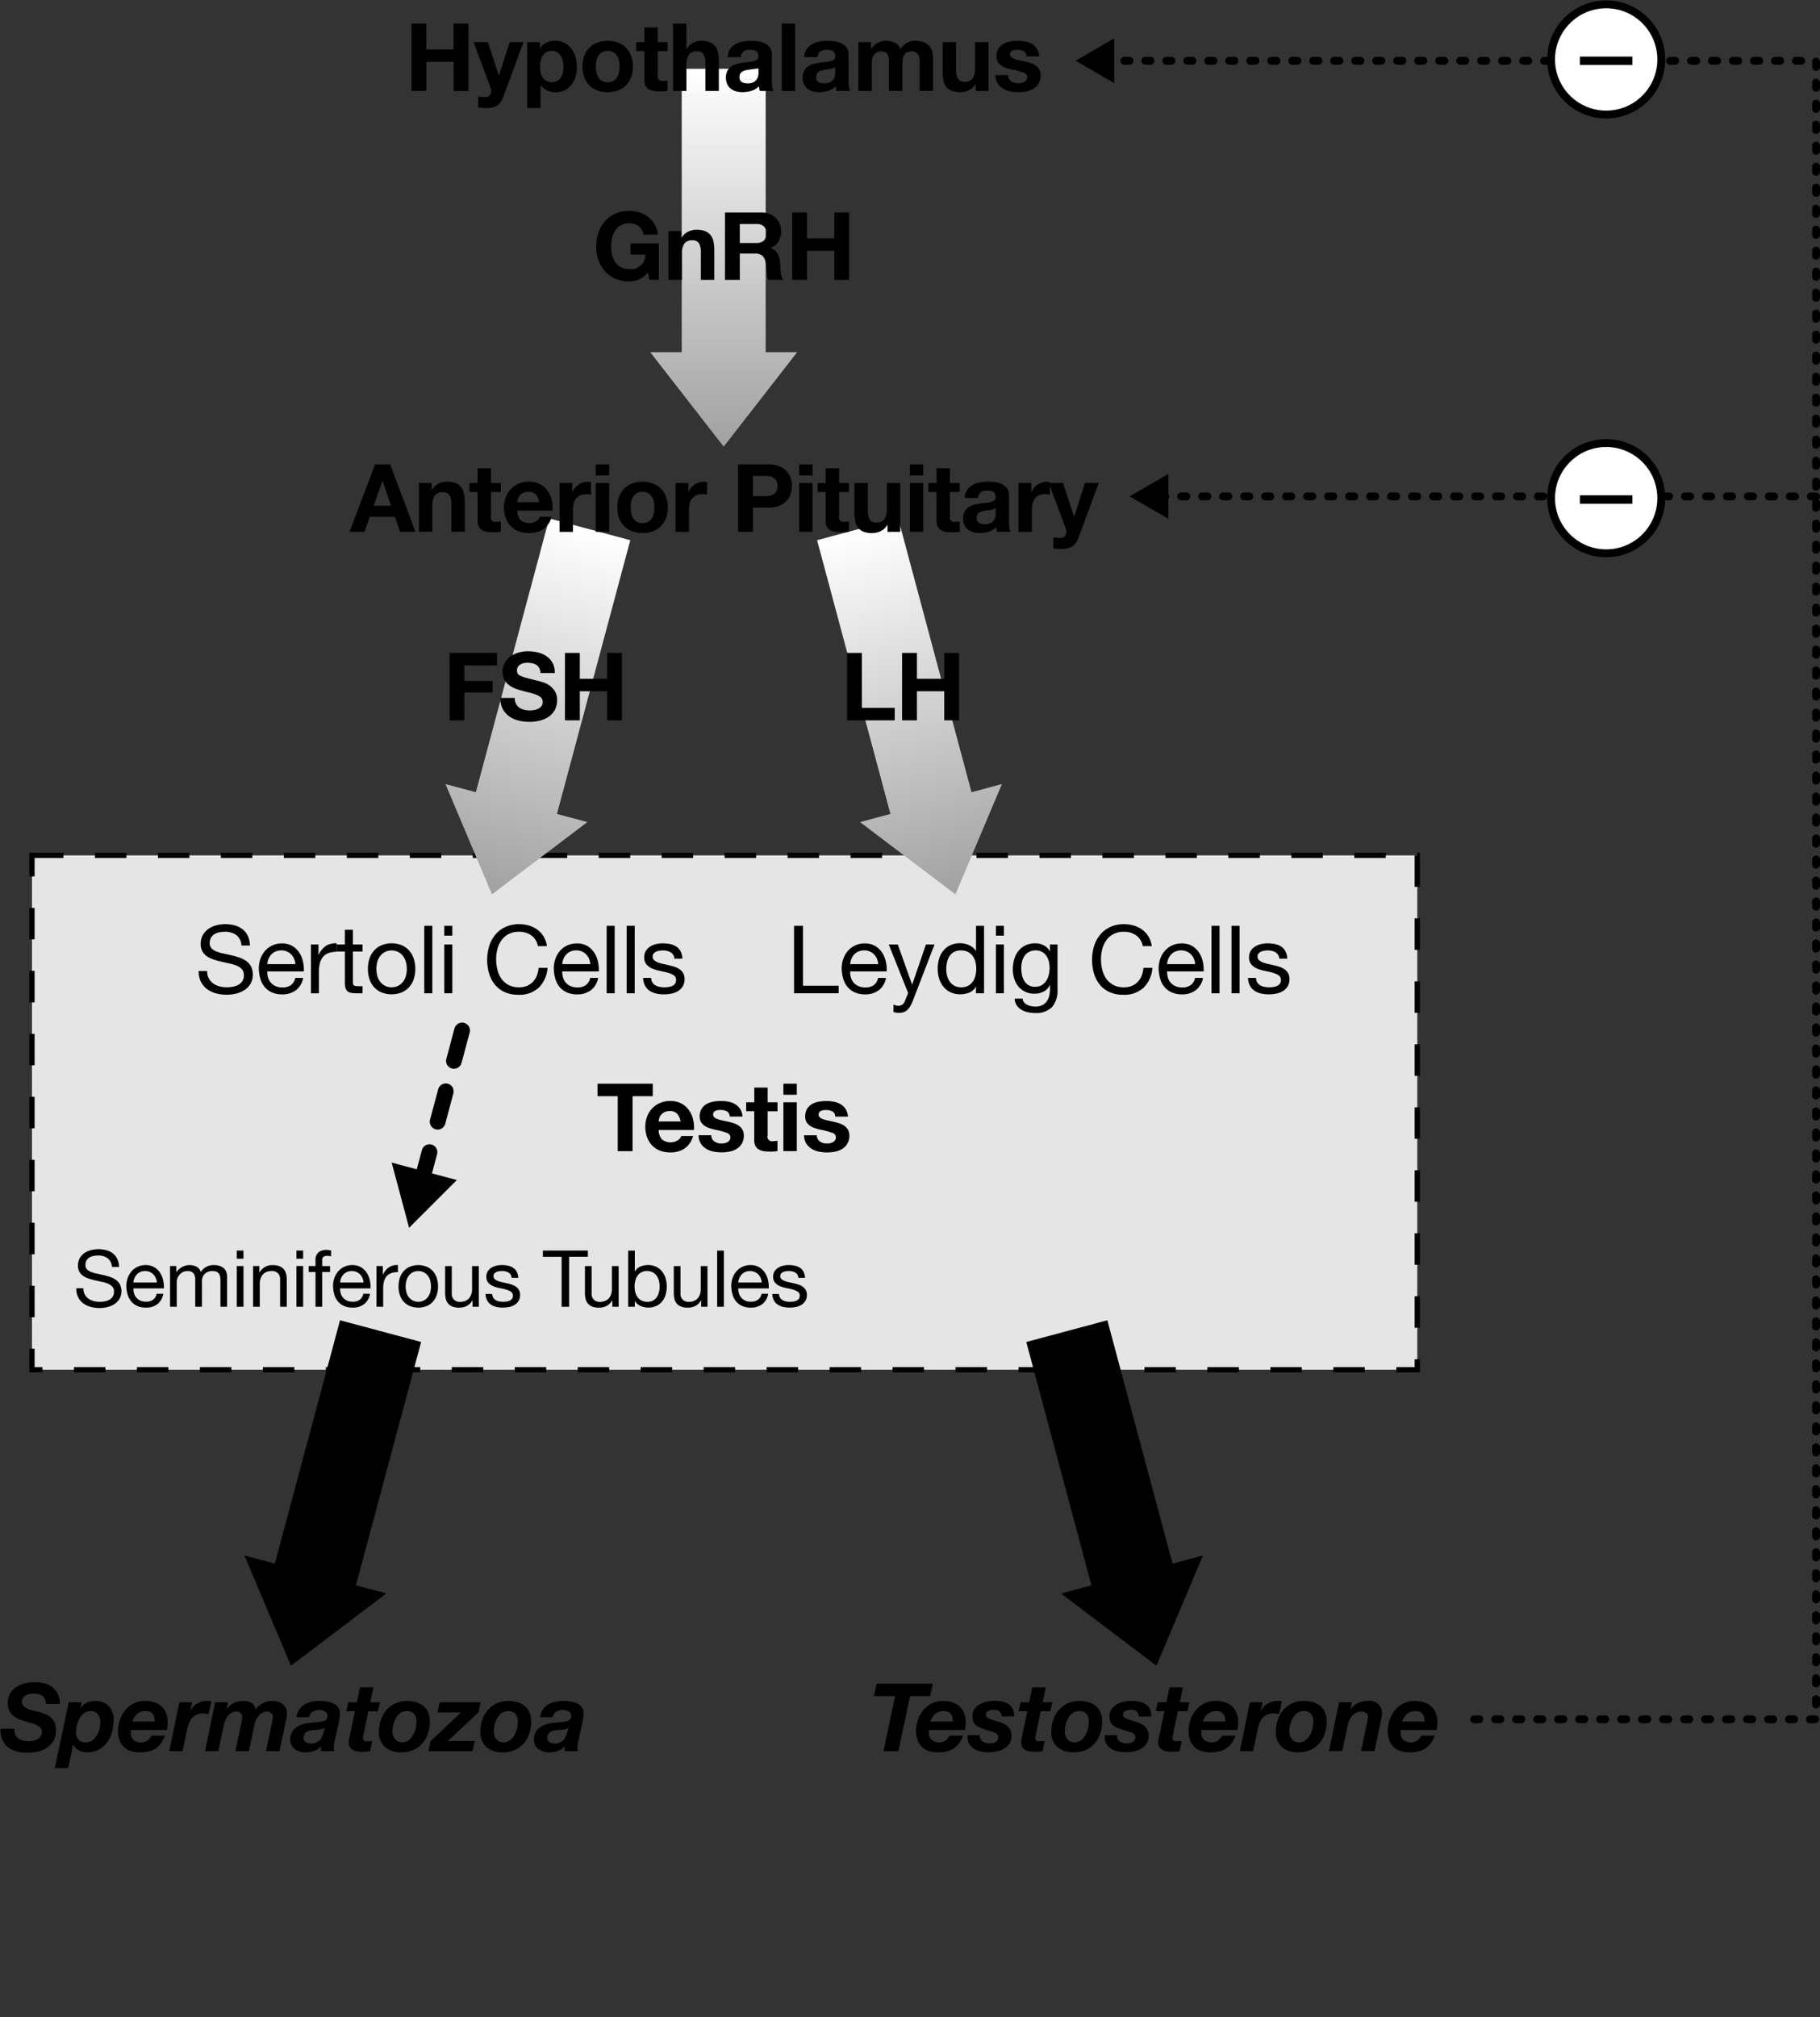 <svg id="Layer_1" data-name="Layer 1" xmlns="http://www.w3.org/2000/svg" xmlns:xlink="http://www.w3.org/1999/xlink" viewBox="0 0 173.423 192.154">
  <rect x="0" y="0" width="173.423" height="192.154" fill="#333333" stroke="none"/>
  <defs>
    <style>
      .cls-1 {
        fill: #e5e5e5;
        stroke-width: 0.5px;
      }

      .cls-1, .cls-4, .cls-6, .cls-7 {
        stroke: #000;
      }

      .cls-1, .cls-4 {
        stroke-dasharray: 3;
      }

      .cls-2 {
        fill: url(#linear-gradient);
      }

      .cls-3 {
        fill: url(#linear-gradient-2);
      }

      .cls-4, .cls-6 {
        fill: none;
      }

      .cls-4, .cls-6, .cls-7 {
        stroke-linecap: round;
      }

      .cls-4 {
        stroke-width: 1.5px;
      }

      .cls-5 {
        fill: url(#linear-gradient-3);
      }

      .cls-6, .cls-7 {
        stroke-linejoin: round;
        stroke-width: 0.75px;
      }

      .cls-6 {
        stroke-dasharray: 0.5 1.5;
      }

      .cls-7 {
        fill: #fff;
      }
    </style>
    <linearGradient id="linear-gradient" x1="68.959" y1="6.552" x2="68.959" y2="42.552" gradientUnits="userSpaceOnUse">
      <stop offset="0" stop-color="#fff"/>
      <stop offset="1" stop-color="#a1a1a1"/>
    </linearGradient>
    <linearGradient id="linear-gradient-2" x1="63.059" y1="55.597" x2="63.059" y2="91.598" gradientTransform="translate(9.674 -19.594) rotate(14.999)" xlink:href="#linear-gradient"/>
    <linearGradient id="linear-gradient-3" x1="116.944" y1="57.734" x2="116.944" y2="93.736" gradientTransform="translate(-46.175 24.925) rotate(-14.999)" xlink:href="#linear-gradient"/>
  </defs>
  <title>SOL4589_Figure-1</title>
  <rect class="cls-1" x="3.048" y="81.49" width="132" height="49"/>
  <polygon class="cls-2" points="72.959 6.552 72.959 33.552 75.959 33.552 68.959 42.552 61.959 33.552 64.959 33.552 64.959 6.552 72.959 6.552"/>
  <polygon class="cls-3" points="60.059 51.462 53.071 77.541 55.968 78.318 46.877 85.2 42.446 74.695 45.343 75.471 52.331 49.391 60.059 51.462"/>
  <polygon points="40.127 127.847 33.916 151.031 36.813 151.806 27.722 158.688 23.291 148.183 26.188 148.959 32.399 125.777 40.127 127.847"/>
  <g>
    <path d="M31.205,126.574a1.513,1.513,0,0,0-.911-0.259,2.168,2.168,0,0,0-.443.045,1.174,1.174,0,0,0-.386.15,0.8,0.8,0,0,0-.271.281,0.871,0.871,0,0,0-.1.439,0.56,0.56,0,0,0,.146.4,1.083,1.083,0,0,0,.391.251,3.264,3.264,0,0,0,.551.161q0.308,0.064.627,0.139t0.626,0.176a2.046,2.046,0,0,1,.551.274,1.3,1.3,0,0,1,.391.435,1.531,1.531,0,0,1-.045,1.391,1.585,1.585,0,0,1-.491.5,2.13,2.13,0,0,1-.672.277,3.242,3.242,0,0,1-.738.086,3.136,3.136,0,0,1-.852-0.113,2.1,2.1,0,0,1-.705-0.341,1.613,1.613,0,0,1-.479-0.585,1.873,1.873,0,0,1-.177-0.844h0.675a1.206,1.206,0,0,0,.132.582,1.185,1.185,0,0,0,.345.4,1.46,1.46,0,0,0,.5.232,2.293,2.293,0,0,0,.585.075,2.628,2.628,0,0,0,.483-0.045,1.414,1.414,0,0,0,.438-0.154,0.865,0.865,0,0,0,.315-0.3,0.876,0.876,0,0,0,.12-0.48,0.672,0.672,0,0,0-.146-0.45,1.073,1.073,0,0,0-.39-0.281,2.883,2.883,0,0,0-.552-0.176l-0.626-.139c-0.213-.047-0.421-0.1-0.626-0.165a2.278,2.278,0,0,1-.552-0.248,1.189,1.189,0,0,1-.39-0.4,1.17,1.17,0,0,1-.146-0.611,1.415,1.415,0,0,1,.165-0.7,1.445,1.445,0,0,1,.438-0.487,1.965,1.965,0,0,1,.623-0.285,2.743,2.743,0,0,1,.716-0.094,2.868,2.868,0,0,1,.766.1,1.741,1.741,0,0,1,.618.307,1.483,1.483,0,0,1,.42.529,1.885,1.885,0,0,1,.169.761H31.621A1.116,1.116,0,0,0,31.205,126.574Z" transform="translate(-20.952 -6.708)"/>
    <path d="M35.948,130.95a1.757,1.757,0,0,1-1.095.33,1.994,1.994,0,0,1-.806-0.15,1.589,1.589,0,0,1-.574-0.42,1.776,1.776,0,0,1-.349-0.645,3.113,3.113,0,0,1-.132-0.818,2.333,2.333,0,0,1,.136-0.81,1.925,1.925,0,0,1,.379-0.638,1.711,1.711,0,0,1,.577-0.42,1.761,1.761,0,0,1,.731-0.15,1.589,1.589,0,0,1,.858.213,1.7,1.7,0,0,1,.548.544,2.174,2.174,0,0,1,.285.72,3.14,3.14,0,0,1,.063.743h-2.9a1.545,1.545,0,0,0,.06.484,1.085,1.085,0,0,0,.218.4,1.064,1.064,0,0,0,.383.281,1.31,1.31,0,0,0,.547.1,1.1,1.1,0,0,0,.664-0.187,0.907,0.907,0,0,0,.341-0.57h0.63A1.548,1.548,0,0,1,35.948,130.95Zm-0.153-2.49a1.092,1.092,0,0,0-.232-0.349,1.12,1.12,0,0,0-.345-0.232,1.1,1.1,0,0,0-.439-0.086,1.117,1.117,0,0,0-.446.086,1.033,1.033,0,0,0-.341.236,1.131,1.131,0,0,0-.225.349,1.307,1.307,0,0,0-.1.424H35.9A1.318,1.318,0,0,0,35.795,128.46Z" transform="translate(-20.952 -6.708)"/>
    <path d="M37.756,127.32v0.57h0.015a1.512,1.512,0,0,1,1.905-.51,0.839,0.839,0,0,1,.412.51A1.358,1.358,0,0,1,40.6,127.4a1.449,1.449,0,0,1,.7-0.172,2.03,2.03,0,0,1,.528.063,1.1,1.1,0,0,1,.405.2,0.915,0.915,0,0,1,.263.349,1.293,1.293,0,0,1,.094.514V131.2H41.956v-2.542a1.841,1.841,0,0,0-.03-0.337,0.7,0.7,0,0,0-.112-0.274,0.569,0.569,0,0,0-.229-0.184,0.914,0.914,0,0,0-.379-0.067,1,1,0,0,0-.743.27,0.973,0.973,0,0,0-.27.72V131.2H39.556v-2.542a1.654,1.654,0,0,0-.033-0.345,0.736,0.736,0,0,0-.116-0.273,0.546,0.546,0,0,0-.222-0.18,0.858,0.858,0,0,0-.356-0.063,0.953,0.953,0,0,0-.477.112,1.1,1.1,0,0,0-.322.27,1.085,1.085,0,0,0-.18.326,0.938,0.938,0,0,0-.057.281V131.2H37.156V127.32h0.6Z" transform="translate(-20.952 -6.708)"/>
    <path d="M43.516,126.622v-0.78h0.638v0.78H43.516Zm0.638,0.7V131.2H43.516V127.32h0.638Z" transform="translate(-20.952 -6.708)"/>
    <path d="M45.668,127.32v0.615h0.015a1.344,1.344,0,0,1,1.261-.7,1.672,1.672,0,0,1,.637.1,1.052,1.052,0,0,1,.413.292,1.084,1.084,0,0,1,.221.446,2.374,2.374,0,0,1,.064.574v2.55H47.641v-2.625a0.77,0.77,0,0,0-.21-0.57,0.782,0.782,0,0,0-.578-0.21,1.3,1.3,0,0,0-.506.09,0.949,0.949,0,0,0-.356.255,1.108,1.108,0,0,0-.214.386,1.591,1.591,0,0,0-.071.484v2.19H45.068V127.32h0.6Z" transform="translate(-20.952 -6.708)"/>
    <path d="M49.2,126.622v-0.78h0.638v0.78H49.2Zm0.638,0.7V131.2H49.2V127.32h0.638Z" transform="translate(-20.952 -6.708)"/>
    <path d="M50.363,127.882V127.32h0.652v-0.578a0.909,0.909,0,0,1,.274-0.716,1.165,1.165,0,0,1,.8-0.244,1.6,1.6,0,0,1,.206.015,1.077,1.077,0,0,1,.206.045V126.4a0.78,0.78,0,0,0-.18-0.042,1.627,1.627,0,0,0-.181-0.011,0.62,0.62,0,0,0-.359.09,0.4,0.4,0,0,0-.128.345v0.54H52.4v0.563h-0.75V131.2H51.016v-3.315H50.363Z" transform="translate(-20.952 -6.708)"/>
    <path d="M55.643,130.95a1.757,1.757,0,0,1-1.095.33,1.994,1.994,0,0,1-.806-0.15,1.589,1.589,0,0,1-.574-0.42,1.776,1.776,0,0,1-.349-0.645,3.113,3.113,0,0,1-.132-0.818,2.333,2.333,0,0,1,.136-0.81A1.925,1.925,0,0,1,53.2,127.8a1.711,1.711,0,0,1,.577-0.42,1.761,1.761,0,0,1,.731-0.15,1.589,1.589,0,0,1,.858.213,1.7,1.7,0,0,1,.548.544,2.174,2.174,0,0,1,.285.72,3.14,3.14,0,0,1,.063.743h-2.9a1.545,1.545,0,0,0,.06.484,1.085,1.085,0,0,0,.218.4,1.064,1.064,0,0,0,.383.281,1.31,1.31,0,0,0,.547.1,1.1,1.1,0,0,0,.664-0.187,0.907,0.907,0,0,0,.341-0.57h0.63A1.548,1.548,0,0,1,55.643,130.95Zm-0.153-2.49a1.092,1.092,0,0,0-.232-0.349,1.12,1.12,0,0,0-.345-0.232,1.1,1.1,0,0,0-.439-0.086,1.117,1.117,0,0,0-.446.086,1.033,1.033,0,0,0-.341.236,1.131,1.131,0,0,0-.225.349,1.307,1.307,0,0,0-.1.424h2.228A1.318,1.318,0,0,0,55.489,128.46Z" transform="translate(-20.952 -6.708)"/>
    <path d="M57.428,127.32v0.817h0.015a1.732,1.732,0,0,1,.57-0.7,1.426,1.426,0,0,1,.854-0.21V127.9a1.809,1.809,0,0,0-.652.1,1.026,1.026,0,0,0-.435.308,1.264,1.264,0,0,0-.24.491,2.657,2.657,0,0,0-.075.664V131.2H56.827V127.32h0.6Z" transform="translate(-20.952 -6.708)"/>
    <path d="M59.048,128.463a1.81,1.81,0,0,1,.36-0.645A1.7,1.7,0,0,1,60,127.387a2.173,2.173,0,0,1,1.623,0,1.7,1.7,0,0,1,.589.431,1.81,1.81,0,0,1,.36.645,2.58,2.58,0,0,1,.12.8,2.542,2.542,0,0,1-.12.795,1.816,1.816,0,0,1-.36.642,1.662,1.662,0,0,1-.589.427,2.218,2.218,0,0,1-1.623,0,1.66,1.66,0,0,1-.593-0.427,1.816,1.816,0,0,1-.36-0.642,2.542,2.542,0,0,1-.12-0.795A2.58,2.58,0,0,1,59.048,128.463Zm0.649,1.425a1.3,1.3,0,0,0,.259.458,1.114,1.114,0,0,0,.386.281,1.179,1.179,0,0,0,.938,0,1.127,1.127,0,0,0,.387-0.281,1.32,1.32,0,0,0,.259-0.458,2.138,2.138,0,0,0,0-1.252,1.362,1.362,0,0,0-.259-0.461,1.107,1.107,0,0,0-.387-0.285,1.179,1.179,0,0,0-.937,0,1.1,1.1,0,0,0-.386.285,1.346,1.346,0,0,0-.259.461A2.138,2.138,0,0,0,59.7,129.889Z" transform="translate(-20.952 -6.708)"/>
    <path d="M65.978,131.2v-0.615H65.963a1.3,1.3,0,0,1-.518.529,1.548,1.548,0,0,1-.742.169,1.739,1.739,0,0,1-.638-0.1,1.026,1.026,0,0,1-.413-0.289,1.084,1.084,0,0,1-.221-0.446,2.376,2.376,0,0,1-.063-0.574v-2.55H64v2.625a0.771,0.771,0,0,0,.21.57,0.782,0.782,0,0,0,.578.21,1.3,1.3,0,0,0,.506-0.09,0.949,0.949,0,0,0,.356-0.255,1.108,1.108,0,0,0,.214-0.386,1.589,1.589,0,0,0,.071-0.484v-2.19h0.638V131.2h-0.6Z" transform="translate(-20.952 -6.708)"/>
    <path d="M67.95,130.331a0.673,0.673,0,0,0,.236.232,1.057,1.057,0,0,0,.33.124,1.886,1.886,0,0,0,.378.037,2.315,2.315,0,0,0,.315-0.022,1.139,1.139,0,0,0,.3-0.083,0.564,0.564,0,0,0,.229-0.176,0.465,0.465,0,0,0,.09-0.3,0.424,0.424,0,0,0-.187-0.375,1.6,1.6,0,0,0-.469-0.207c-0.187-.052-0.391-0.1-0.611-0.143a3.157,3.157,0,0,1-.61-0.18,1.263,1.263,0,0,1-.469-0.326,0.848,0.848,0,0,1-.187-0.585,0.926,0.926,0,0,1,.131-0.5,1.074,1.074,0,0,1,.338-0.341,1.538,1.538,0,0,1,.465-0.195,2.138,2.138,0,0,1,.514-0.063,3.06,3.06,0,0,1,.607.056,1.415,1.415,0,0,1,.491.195,1.011,1.011,0,0,1,.341.375,1.421,1.421,0,0,1,.15.589H69.7a0.611,0.611,0,0,0-.308-0.51,0.957,0.957,0,0,0-.281-0.108,1.447,1.447,0,0,0-.311-0.034,1.878,1.878,0,0,0-.289.022,0.959,0.959,0,0,0-.267.079,0.532,0.532,0,0,0-.194.15,0.374,0.374,0,0,0-.075.244,0.356,0.356,0,0,0,.116.274,0.923,0.923,0,0,0,.3.18,2.577,2.577,0,0,0,.405.12c0.149,0.033.3,0.066,0.45,0.1s0.315,0.078.469,0.127a1.515,1.515,0,0,1,.4.2,0.961,0.961,0,0,1,.285.311,0.918,0.918,0,0,1,.109.465,1.08,1.08,0,0,1-.146.585,1.152,1.152,0,0,1-.383.375,1.605,1.605,0,0,1-.532.2,3.139,3.139,0,0,1-.589.056,2.737,2.737,0,0,1-.615-0.067,1.516,1.516,0,0,1-.518-0.221,1.132,1.132,0,0,1-.359-0.405,1.4,1.4,0,0,1-.15-0.611h0.638A0.712,0.712,0,0,0,67.95,130.331Z" transform="translate(-20.952 -6.708)"/>
    <path d="M72.683,126.442v-0.6h4.283v0.6H75.181V131.2H74.468v-4.755H72.683Z" transform="translate(-20.952 -6.708)"/>
    <path d="M79.3,131.2v-0.615H79.283a1.3,1.3,0,0,1-.518.529,1.548,1.548,0,0,1-.742.169,1.739,1.739,0,0,1-.638-0.1,1.026,1.026,0,0,1-.413-0.289,1.084,1.084,0,0,1-.221-0.446,2.376,2.376,0,0,1-.063-0.574v-2.55h0.637v2.625a0.771,0.771,0,0,0,.21.57,0.782,0.782,0,0,0,.578.21,1.3,1.3,0,0,0,.506-0.09,0.949,0.949,0,0,0,.356-0.255,1.108,1.108,0,0,0,.214-0.386,1.589,1.589,0,0,0,.071-0.484v-2.19H79.9V131.2H79.3Z" transform="translate(-20.952 -6.708)"/>
    <path d="M81.442,125.842v2h0.016a0.952,0.952,0,0,1,.5-0.469,1.84,1.84,0,0,1,.742-0.146,1.746,1.746,0,0,1,.783.165,1.6,1.6,0,0,1,.556.446,1.976,1.976,0,0,1,.334.649,2.676,2.676,0,0,1,.112.78,2.71,2.71,0,0,1-.109.78,1.828,1.828,0,0,1-.33.641,1.551,1.551,0,0,1-.555.431,1.8,1.8,0,0,1-.776.158,1.961,1.961,0,0,1-.318-0.03,1.8,1.8,0,0,1-.349-0.1,1.367,1.367,0,0,1-.326-0.184,1.016,1.016,0,0,1-.259-0.289H81.442V131.2H80.806v-5.355h0.637Zm2.292,2.854a1.429,1.429,0,0,0-.218-0.461,1.067,1.067,0,0,0-.375-0.323,1.142,1.142,0,0,0-.536-0.12,1.052,1.052,0,0,0-.915.461,1.375,1.375,0,0,0-.206.469,2.261,2.261,0,0,0,0,1.084,1.383,1.383,0,0,0,.214.469,1.094,1.094,0,0,0,.379.326,1.185,1.185,0,0,0,.563.124,1.093,1.093,0,0,0,.552-0.127,1.02,1.02,0,0,0,.355-0.337,1.451,1.451,0,0,0,.2-0.48,2.548,2.548,0,0,0,.061-0.555A2.012,2.012,0,0,0,83.734,128.7Z" transform="translate(-20.952 -6.708)"/>
    <path d="M87.765,131.2v-0.615H87.75a1.3,1.3,0,0,1-.518.529,1.548,1.548,0,0,1-.742.169,1.739,1.739,0,0,1-.638-0.1,1.026,1.026,0,0,1-.413-0.289,1.084,1.084,0,0,1-.221-0.446,2.376,2.376,0,0,1-.063-0.574v-2.55h0.637v2.625a0.771,0.771,0,0,0,.21.57,0.782,0.782,0,0,0,.578.21,1.3,1.3,0,0,0,.506-0.09,0.949,0.949,0,0,0,.356-0.255,1.108,1.108,0,0,0,.214-0.386,1.589,1.589,0,0,0,.071-0.484v-2.19h0.638V131.2h-0.6Z" transform="translate(-20.952 -6.708)"/>
    <path d="M89.926,125.842V131.2H89.288v-5.355h0.638Z" transform="translate(-20.952 -6.708)"/>
    <path d="M93.585,130.95a1.757,1.757,0,0,1-1.095.33,1.994,1.994,0,0,1-.806-0.15,1.589,1.589,0,0,1-.574-0.42,1.776,1.776,0,0,1-.349-0.645,3.113,3.113,0,0,1-.132-0.818,2.333,2.333,0,0,1,.136-0.81,1.925,1.925,0,0,1,.379-0.638,1.711,1.711,0,0,1,.577-0.42,1.761,1.761,0,0,1,.731-0.15,1.589,1.589,0,0,1,.858.213,1.7,1.7,0,0,1,.548.544,2.174,2.174,0,0,1,.285.72,3.14,3.14,0,0,1,.063.743h-2.9a1.545,1.545,0,0,0,.06.484,1.085,1.085,0,0,0,.218.4,1.064,1.064,0,0,0,.383.281,1.31,1.31,0,0,0,.547.1,1.1,1.1,0,0,0,.664-0.187,0.907,0.907,0,0,0,.341-0.57h0.63A1.548,1.548,0,0,1,93.585,130.95Zm-0.153-2.49a1.092,1.092,0,0,0-.232-0.349,1.12,1.12,0,0,0-.345-0.232,1.1,1.1,0,0,0-.439-0.086,1.117,1.117,0,0,0-.446.086,1.033,1.033,0,0,0-.341.236,1.131,1.131,0,0,0-.225.349,1.307,1.307,0,0,0-.1.424h2.228A1.318,1.318,0,0,0,93.432,128.46Z" transform="translate(-20.952 -6.708)"/>
    <path d="M95.28,130.331a0.673,0.673,0,0,0,.236.232,1.057,1.057,0,0,0,.33.124,1.886,1.886,0,0,0,.378.037,2.315,2.315,0,0,0,.315-0.022,1.139,1.139,0,0,0,.3-0.083,0.564,0.564,0,0,0,.229-0.176,0.465,0.465,0,0,0,.09-0.3,0.424,0.424,0,0,0-.187-0.375,1.6,1.6,0,0,0-.469-0.207c-0.187-.052-0.391-0.1-0.611-0.143a3.157,3.157,0,0,1-.61-0.18,1.263,1.263,0,0,1-.469-0.326,0.848,0.848,0,0,1-.187-0.585,0.926,0.926,0,0,1,.131-0.5,1.074,1.074,0,0,1,.338-0.341,1.538,1.538,0,0,1,.465-0.195,2.138,2.138,0,0,1,.514-0.063,3.06,3.06,0,0,1,.607.056,1.415,1.415,0,0,1,.491.195,1.011,1.011,0,0,1,.341.375,1.421,1.421,0,0,1,.15.589H97.027a0.611,0.611,0,0,0-.308-0.51,0.957,0.957,0,0,0-.281-0.108,1.447,1.447,0,0,0-.311-0.034,1.878,1.878,0,0,0-.289.022,0.959,0.959,0,0,0-.267.079,0.532,0.532,0,0,0-.194.15,0.374,0.374,0,0,0-.075.244,0.356,0.356,0,0,0,.116.274,0.923,0.923,0,0,0,.3.18,2.577,2.577,0,0,0,.405.12c0.149,0.033.3,0.066,0.45,0.1s0.315,0.078.469,0.127a1.515,1.515,0,0,1,.4.2,0.961,0.961,0,0,1,.285.311,0.918,0.918,0,0,1,.109.465,1.08,1.08,0,0,1-.146.585,1.152,1.152,0,0,1-.383.375,1.605,1.605,0,0,1-.532.2,3.139,3.139,0,0,1-.589.056,2.737,2.737,0,0,1-.615-0.067,1.516,1.516,0,0,1-.518-0.221,1.132,1.132,0,0,1-.359-0.405,1.4,1.4,0,0,1-.15-0.611h0.638A0.712,0.712,0,0,0,95.28,130.331Z" transform="translate(-20.952 -6.708)"/>
  </g>
  <g>
    <path d="M68.306,68.908V70.1H65.2v1.485h2.691v1.1H65.2v2.655H63.788V68.908h4.518Z" transform="translate(-20.952 -6.708)"/>
    <path d="M70.115,73.75a1.013,1.013,0,0,0,.311.364,1.336,1.336,0,0,0,.454.207,2.131,2.131,0,0,0,.54.068,2.822,2.822,0,0,0,.405-0.032,1.405,1.405,0,0,0,.4-0.122,0.874,0.874,0,0,0,.315-0.248,0.62,0.62,0,0,0,.126-0.4,0.562,0.562,0,0,0-.167-0.423,1.315,1.315,0,0,0-.437-0.27,4.268,4.268,0,0,0-.612-0.189c-0.228-.054-0.459-0.114-0.693-0.18a6.074,6.074,0,0,1-.7-0.22,2.4,2.4,0,0,1-.612-0.338,1.512,1.512,0,0,1-.6-1.269,1.683,1.683,0,0,1,.211-0.86,1.915,1.915,0,0,1,.553-0.607,2.414,2.414,0,0,1,.774-0.36,3.283,3.283,0,0,1,.864-0.117,4.084,4.084,0,0,1,.968.113,2.412,2.412,0,0,1,.823.364,1.84,1.84,0,0,1,.571.644,1.973,1.973,0,0,1,.212.95H72.455a1.14,1.14,0,0,0-.122-0.477,0.8,0.8,0,0,0-.274-0.3,1.174,1.174,0,0,0-.392-0.153,2.427,2.427,0,0,0-.481-0.045,1.656,1.656,0,0,0-.342.036,0.908,0.908,0,0,0-.311.126,0.775,0.775,0,0,0-.229.225,0.605,0.605,0,0,0-.09.342,0.575,0.575,0,0,0,.072.306,0.645,0.645,0,0,0,.283.216,3.619,3.619,0,0,0,.585.2q0.373,0.1.976,0.252,0.18,0.036.5,0.13a2.4,2.4,0,0,1,.635.3,1.919,1.919,0,0,1,.544.554,1.576,1.576,0,0,1,.229.886,1.967,1.967,0,0,1-.171.819,1.782,1.782,0,0,1-.509.652,2.441,2.441,0,0,1-.837.428,3.97,3.97,0,0,1-1.156.153,4.066,4.066,0,0,1-1.031-.13,2.588,2.588,0,0,1-.882-0.41,2.017,2.017,0,0,1-.607-0.711,2.119,2.119,0,0,1-.216-1.026H70A1.177,1.177,0,0,0,70.115,73.75Z" transform="translate(-20.952 -6.708)"/>
    <path d="M76.2,68.908v2.466h2.6V68.908h1.413v6.426H78.8V72.562H76.2v2.772H74.785V68.908H76.2Z" transform="translate(-20.952 -6.708)"/>
  </g>
  <g>
    <path d="M43.466,95.785a1.814,1.814,0,0,0-1.093-.311,2.639,2.639,0,0,0-.531.054,1.412,1.412,0,0,0-.463.18,0.946,0.946,0,0,0-.324.337,1.043,1.043,0,0,0-.121.526,0.67,0.67,0,0,0,.175.482,1.3,1.3,0,0,0,.468.3,3.911,3.911,0,0,0,.662.193q0.369,0.077.751,0.167t0.751,0.211a2.487,2.487,0,0,1,.662.329,1.57,1.57,0,0,1,.468.522,1.831,1.831,0,0,1-.054,1.669,1.887,1.887,0,0,1-.589.594,2.57,2.57,0,0,1-.806.333,3.917,3.917,0,0,1-.887.1,3.757,3.757,0,0,1-1.021-.135,2.515,2.515,0,0,1-.846-0.409,1.941,1.941,0,0,1-.576-0.7,2.258,2.258,0,0,1-.211-1.013h0.81a1.452,1.452,0,0,0,.157.7,1.434,1.434,0,0,0,.414.481,1.743,1.743,0,0,0,.6.279,2.744,2.744,0,0,0,.7.09,3.185,3.185,0,0,0,.581-0.054,1.706,1.706,0,0,0,.526-0.185A0.988,0.988,0,0,0,44.19,99.6a0.806,0.806,0,0,0-.176-0.54,1.284,1.284,0,0,0-.468-0.337,3.441,3.441,0,0,0-.662-0.212l-0.751-.167q-0.382-.085-0.751-0.2a2.73,2.73,0,0,1-.662-0.3,1.428,1.428,0,0,1-.468-0.477,1.4,1.4,0,0,1-.176-0.734,1.705,1.705,0,0,1,.2-0.841,1.732,1.732,0,0,1,.526-0.585,2.365,2.365,0,0,1,.747-0.342,3.289,3.289,0,0,1,.859-0.113,3.426,3.426,0,0,1,.918.117,2.08,2.08,0,0,1,.743.369,1.781,1.781,0,0,1,.5.634,2.268,2.268,0,0,1,.2.914h-0.81A1.338,1.338,0,0,0,43.466,95.785Z" transform="translate(-20.952 -6.708)"/>
    <path d="M49.159,101.037a2.112,2.112,0,0,1-1.314.4,2.389,2.389,0,0,1-.968-0.18,1.911,1.911,0,0,1-.688-0.5,2.137,2.137,0,0,1-.418-0.774,3.709,3.709,0,0,1-.157-0.981,2.8,2.8,0,0,1,.162-0.972,2.337,2.337,0,0,1,.455-0.765,2.063,2.063,0,0,1,.693-0.5,2.115,2.115,0,0,1,.878-0.18,1.91,1.91,0,0,1,1.03.257,2.046,2.046,0,0,1,.657.652,2.591,2.591,0,0,1,.342.864,3.718,3.718,0,0,1,.077.891H46.422a1.844,1.844,0,0,0,.072.581,1.31,1.31,0,0,0,.261.486,1.292,1.292,0,0,0,.459.337,1.586,1.586,0,0,0,.657.126,1.324,1.324,0,0,0,.8-0.225,1.087,1.087,0,0,0,.41-0.684h0.756A1.862,1.862,0,0,1,49.159,101.037Zm-0.185-2.988a1.291,1.291,0,0,0-.693-0.7,1.314,1.314,0,0,0-.527-0.1,1.333,1.333,0,0,0-.535.1,1.236,1.236,0,0,0-.41.283,1.352,1.352,0,0,0-.27.419,1.6,1.6,0,0,0-.117.508H49.1A1.575,1.575,0,0,0,48.974,98.048Z" transform="translate(-20.952 -6.708)"/>
    <path d="M51.3,96.681v0.981h0.018A2.071,2.071,0,0,1,52,96.825a1.72,1.72,0,0,1,1.026-.252v0.81a2.166,2.166,0,0,0-.783.126,1.238,1.238,0,0,0-.522.369,1.534,1.534,0,0,0-.288.589,3.183,3.183,0,0,0-.09.8v2.07H50.58V96.681H51.3Z" transform="translate(-20.952 -6.708)"/>
    <path d="M55.5,96.681v0.675H54.576v2.889a0.827,0.827,0,0,0,.022.216,0.219,0.219,0,0,0,.085.126,0.371,0.371,0,0,0,.175.059,2.6,2.6,0,0,0,.292.014H55.5v0.675H54.918a2.756,2.756,0,0,1-.508-0.041,0.748,0.748,0,0,1-.342-0.148,0.635,0.635,0,0,1-.193-0.306,1.766,1.766,0,0,1-.063-0.522V97.355H53.019V96.681h0.792v-1.4h0.765v1.4H55.5Z" transform="translate(-20.952 -6.708)"/>
    <path d="M56.151,98.053a2.177,2.177,0,0,1,.432-0.774,2.038,2.038,0,0,1,.711-0.517,2.6,2.6,0,0,1,1.949,0,2.053,2.053,0,0,1,.707.517,2.177,2.177,0,0,1,.432.774,3.106,3.106,0,0,1,.144.958,3.063,3.063,0,0,1-.144.954,2.177,2.177,0,0,1-.432.77,2,2,0,0,1-.707.513,2.664,2.664,0,0,1-1.949,0,1.987,1.987,0,0,1-.711-0.513,2.177,2.177,0,0,1-.432-0.77,3.063,3.063,0,0,1-.144-0.954A3.106,3.106,0,0,1,56.151,98.053Zm0.779,1.71a1.564,1.564,0,0,0,.311.549,1.338,1.338,0,0,0,.463.337,1.409,1.409,0,0,0,1.125,0,1.343,1.343,0,0,0,.463-0.337,1.579,1.579,0,0,0,.311-0.549,2.561,2.561,0,0,0,0-1.5,1.628,1.628,0,0,0-.311-0.553,1.326,1.326,0,0,0-.463-0.342,1.414,1.414,0,0,0-1.125,0,1.322,1.322,0,0,0-.463.342,1.612,1.612,0,0,0-.311.553A2.561,2.561,0,0,0,56.93,99.763Z" transform="translate(-20.952 -6.708)"/>
    <path d="M62.145,94.908v6.426H61.38V94.908h0.765Z" transform="translate(-20.952 -6.708)"/>
    <path d="M63.288,95.843V94.908h0.765v0.936H63.288Zm0.765,0.837v4.653H63.288V96.681h0.765Z" transform="translate(-20.952 -6.708)"/>
    <path d="M71.572,95.816a1.986,1.986,0,0,0-1.166-.342,2.087,2.087,0,0,0-.985.216,1.948,1.948,0,0,0-.675.581,2.511,2.511,0,0,0-.391.833,3.7,3.7,0,0,0-.126.972,4.145,4.145,0,0,0,.126,1.04,2.494,2.494,0,0,0,.391.855,1.935,1.935,0,0,0,.68.58,2.114,2.114,0,0,0,.99.216,1.9,1.9,0,0,0,.751-0.14,1.7,1.7,0,0,0,.567-0.387,1.793,1.793,0,0,0,.374-0.59,2.457,2.457,0,0,0,.162-0.738h0.855a2.922,2.922,0,0,1-.837,1.89,2.709,2.709,0,0,1-1.944.675,3.1,3.1,0,0,1-1.305-.256,2.569,2.569,0,0,1-.927-0.707,3.04,3.04,0,0,1-.554-1.062,4.531,4.531,0,0,1-.184-1.314,4.294,4.294,0,0,1,.2-1.319,3.175,3.175,0,0,1,.581-1.075,2.7,2.7,0,0,1,.954-0.725,3.078,3.078,0,0,1,1.31-.266,3.289,3.289,0,0,1,.954.135,2.551,2.551,0,0,1,.8.4,2.225,2.225,0,0,1,.585.652,2.4,2.4,0,0,1,.306.9H72.207A1.591,1.591,0,0,0,71.572,95.816Z" transform="translate(-20.952 -6.708)"/>
    <path d="M77.265,101.037a2.112,2.112,0,0,1-1.314.4,2.389,2.389,0,0,1-.968-0.18,1.911,1.911,0,0,1-.688-0.5,2.137,2.137,0,0,1-.418-0.774,3.709,3.709,0,0,1-.157-0.981,2.8,2.8,0,0,1,.162-0.972,2.337,2.337,0,0,1,.455-0.765,2.063,2.063,0,0,1,.693-0.5,2.115,2.115,0,0,1,.878-0.18,1.91,1.91,0,0,1,1.03.257,2.046,2.046,0,0,1,.657.652,2.591,2.591,0,0,1,.342.864,3.718,3.718,0,0,1,.077.891H74.528a1.844,1.844,0,0,0,.072.581,1.31,1.31,0,0,0,.261.486,1.292,1.292,0,0,0,.459.337,1.586,1.586,0,0,0,.657.126,1.324,1.324,0,0,0,.8-0.225,1.087,1.087,0,0,0,.41-0.684h0.756A1.862,1.862,0,0,1,77.265,101.037ZM77.08,98.048a1.291,1.291,0,0,0-.693-0.7,1.314,1.314,0,0,0-.527-0.1,1.333,1.333,0,0,0-.535.1,1.236,1.236,0,0,0-.41.283,1.352,1.352,0,0,0-.27.419,1.6,1.6,0,0,0-.117.508H77.2A1.575,1.575,0,0,0,77.08,98.048Z" transform="translate(-20.952 -6.708)"/>
    <path d="M79.523,94.908v6.426H78.758V94.908h0.765Z" transform="translate(-20.952 -6.708)"/>
    <path d="M81.432,94.908v6.426H80.667V94.908h0.765Z" transform="translate(-20.952 -6.708)"/>
    <path d="M83.114,100.294a0.81,0.81,0,0,0,.283.279,1.276,1.276,0,0,0,.4.149,2.282,2.282,0,0,0,.455.045,2.788,2.788,0,0,0,.378-0.027,1.382,1.382,0,0,0,.365-0.1,0.684,0.684,0,0,0,.274-0.211,0.566,0.566,0,0,0,.108-0.355,0.51,0.51,0,0,0-.225-0.45,1.911,1.911,0,0,0-.562-0.248q-0.337-.094-0.733-0.171a3.77,3.77,0,0,1-.733-0.216,1.514,1.514,0,0,1-.562-0.391,1.018,1.018,0,0,1-.225-0.7,1.115,1.115,0,0,1,.158-0.6,1.292,1.292,0,0,1,.4-0.41,1.88,1.88,0,0,1,.558-0.234,2.582,2.582,0,0,1,.617-0.077,3.682,3.682,0,0,1,.729.068,1.689,1.689,0,0,1,.589.234,1.207,1.207,0,0,1,.409.45,1.708,1.708,0,0,1,.18.706H85.211a0.733,0.733,0,0,0-.369-0.612,1.142,1.142,0,0,0-.338-0.13,1.742,1.742,0,0,0-.373-0.041,2.269,2.269,0,0,0-.347.027,1.166,1.166,0,0,0-.319.095,0.645,0.645,0,0,0-.234.18,0.455,0.455,0,0,0-.09.292,0.43,0.43,0,0,0,.14.329,1.115,1.115,0,0,0,.355.216,3.1,3.1,0,0,0,.486.144q0.27,0.059.54,0.122a5.743,5.743,0,0,1,.563.153,1.831,1.831,0,0,1,.486.238,1.166,1.166,0,0,1,.342.374,1.1,1.1,0,0,1,.13.558,1.3,1.3,0,0,1-.175.7,1.372,1.372,0,0,1-.459.45,1.924,1.924,0,0,1-.639.239,3.79,3.79,0,0,1-.707.067,3.289,3.289,0,0,1-.738-0.081,1.808,1.808,0,0,1-.621-0.266,1.35,1.35,0,0,1-.432-0.486,1.689,1.689,0,0,1-.18-0.733H83A0.857,0.857,0,0,0,83.114,100.294Z" transform="translate(-20.952 -6.708)"/>
  </g>
  <g>
    <path d="M97.469,94.908v5.706h3.4v0.72H96.614V94.908h0.854Z" transform="translate(-20.952 -6.708)"/>
    <path d="M104.7,101.037a2.112,2.112,0,0,1-1.313.4,2.392,2.392,0,0,1-.969-0.18,1.908,1.908,0,0,1-.687-0.5,2.13,2.13,0,0,1-.419-0.774,3.729,3.729,0,0,1-.157-0.981,2.791,2.791,0,0,1,.162-0.972,2.328,2.328,0,0,1,.454-0.765,2.061,2.061,0,0,1,.692-0.5,2.121,2.121,0,0,1,.879-0.18,1.906,1.906,0,0,1,1.029.257,2.049,2.049,0,0,1,.658.652,2.611,2.611,0,0,1,.342.864,3.742,3.742,0,0,1,.076.891H101.96a1.858,1.858,0,0,0,.072.581,1.271,1.271,0,0,0,.72.824,1.585,1.585,0,0,0,.657.126,1.322,1.322,0,0,0,.8-0.225,1.09,1.09,0,0,0,.41-0.684h0.756A1.86,1.86,0,0,1,104.7,101.037Zm-0.185-2.988a1.294,1.294,0,0,0-.693-0.7,1.307,1.307,0,0,0-.526-0.1,1.333,1.333,0,0,0-.535.1,1.229,1.229,0,0,0-.409.283,1.327,1.327,0,0,0-.271.419,1.624,1.624,0,0,0-.117.508h2.673A1.574,1.574,0,0,0,104.512,98.048Z" transform="translate(-20.952 -6.708)"/>
    <path d="M107.972,101.955a5,5,0,0,1-.265.576,1.587,1.587,0,0,1-.289.383,0.969,0.969,0,0,1-.351.216,1.355,1.355,0,0,1-.445.067,2.086,2.086,0,0,1-.271-0.018,1.3,1.3,0,0,1-.261-0.063v-0.7a1.328,1.328,0,0,0,.229.077,0.991,0.991,0,0,0,.221.031,0.654,0.654,0,0,0,.391-0.112,0.686,0.686,0,0,0,.239-0.32l0.315-.783-1.846-4.626H106.5l1.358,3.807h0.019l1.306-3.807H110Z" transform="translate(-20.952 -6.708)"/>
    <path d="M113.948,101.333V100.7H113.93a1.125,1.125,0,0,1-.594.558,2.268,2.268,0,0,1-.891.171,2.106,2.106,0,0,1-.941-0.2,1.942,1.942,0,0,1-.666-0.531,2.335,2.335,0,0,1-.4-0.774,3.185,3.185,0,0,1-.135-0.936,3.285,3.285,0,0,1,.131-0.936,2.194,2.194,0,0,1,.4-0.77,1.892,1.892,0,0,1,.666-0.522,2.111,2.111,0,0,1,.932-0.194,2.285,2.285,0,0,1,.387.036,1.971,1.971,0,0,1,.414.122,1.784,1.784,0,0,1,.391.225,1.231,1.231,0,0,1,.311.346h0.019V94.908h0.765v6.426h-0.765ZM111.2,99.682a1.693,1.693,0,0,0,.26.553,1.281,1.281,0,0,0,.451.387,1.356,1.356,0,0,0,.643.144,1.311,1.311,0,0,0,.657-0.153,1.3,1.3,0,0,0,.44-0.4,1.648,1.648,0,0,0,.248-0.562,2.745,2.745,0,0,0,0-1.3,1.667,1.667,0,0,0-.257-0.562,1.315,1.315,0,0,0-.454-0.392,1.424,1.424,0,0,0-.676-0.148,1.31,1.31,0,0,0-.656.153,1.219,1.219,0,0,0-.433.405,1.728,1.728,0,0,0-.233.576,3.013,3.013,0,0,0-.072.666A2.355,2.355,0,0,0,111.2,99.682Z" transform="translate(-20.952 -6.708)"/>
    <path d="M115.848,95.843V94.908h0.765v0.936h-0.765Zm0.765,0.837v4.653h-0.765V96.681h0.765Z" transform="translate(-20.952 -6.708)"/>
    <path d="M121.2,102.647a2.125,2.125,0,0,1-1.637.567,3.172,3.172,0,0,1-.662-0.072,2.024,2.024,0,0,1-.611-0.234,1.414,1.414,0,0,1-.455-0.423,1.206,1.206,0,0,1-.2-0.639H118.4a0.564,0.564,0,0,0,.131.351,0.949,0.949,0,0,0,.3.234,1.445,1.445,0,0,0,.383.13,2.07,2.07,0,0,0,.4.041,1.418,1.418,0,0,0,.639-0.13,1.2,1.2,0,0,0,.432-0.36,1.493,1.493,0,0,0,.248-0.553,3.109,3.109,0,0,0,.076-0.711v-0.306h-0.018a1.287,1.287,0,0,1-.6.634,1.852,1.852,0,0,1-.85.2,2.051,2.051,0,0,1-.909-0.189,1.892,1.892,0,0,1-.647-0.508,2.167,2.167,0,0,1-.393-0.747,3.118,3.118,0,0,1-.13-0.9,3.52,3.52,0,0,1,.108-0.85,2.3,2.3,0,0,1,.359-0.792,1.98,1.98,0,0,1,.666-0.585,2.074,2.074,0,0,1,1.018-.229,1.72,1.72,0,0,1,.81.194,1.356,1.356,0,0,1,.575.581H121V96.681h0.72v4.257A2.448,2.448,0,0,1,121.2,102.647Zm-0.977-2.092a1.245,1.245,0,0,0,.428-0.414,1.878,1.878,0,0,0,.238-0.581,2.771,2.771,0,0,0,.077-0.648,2.608,2.608,0,0,0-.071-0.6,1.692,1.692,0,0,0-.23-0.536,1.2,1.2,0,0,0-.409-0.382,1.214,1.214,0,0,0-.612-0.144,1.319,1.319,0,0,0-.63.14,1.217,1.217,0,0,0-.427.373,1.581,1.581,0,0,0-.244.54,2.64,2.64,0,0,0-.076.639,3.28,3.28,0,0,0,.063.63,1.824,1.824,0,0,0,.217.572,1.211,1.211,0,0,0,.4.414,1.172,1.172,0,0,0,.631.157A1.234,1.234,0,0,0,120.225,100.555Z" transform="translate(-20.952 -6.708)"/>
    <path d="M129.207,95.816a1.985,1.985,0,0,0-1.166-.342,2.084,2.084,0,0,0-.984.216,1.949,1.949,0,0,0-.676.581,2.51,2.51,0,0,0-.391.833,3.684,3.684,0,0,0-.127.972,4.122,4.122,0,0,0,.127,1.04,2.493,2.493,0,0,0,.391.855,1.944,1.944,0,0,0,.68.58,2.112,2.112,0,0,0,.99.216,1.91,1.91,0,0,0,.752-0.14,1.7,1.7,0,0,0,.566-0.387,1.792,1.792,0,0,0,.373-0.59,2.442,2.442,0,0,0,.162-0.738h0.855a2.917,2.917,0,0,1-.838,1.89,2.705,2.705,0,0,1-1.943.675,3.1,3.1,0,0,1-1.3-.256,2.564,2.564,0,0,1-.928-0.707,3.038,3.038,0,0,1-.553-1.062,4.531,4.531,0,0,1-.185-1.314,4.265,4.265,0,0,1,.2-1.319,3.158,3.158,0,0,1,.58-1.075,2.7,2.7,0,0,1,.954-0.725,3.078,3.078,0,0,1,1.31-.266,3.28,3.28,0,0,1,.953.135,2.543,2.543,0,0,1,.8.4,2.232,2.232,0,0,1,.585.652,2.4,2.4,0,0,1,.307.9h-0.855A1.589,1.589,0,0,0,129.207,95.816Z" transform="translate(-20.952 -6.708)"/>
    <path d="M134.9,101.037a2.112,2.112,0,0,1-1.313.4,2.392,2.392,0,0,1-.969-0.18,1.908,1.908,0,0,1-.687-0.5,2.13,2.13,0,0,1-.419-0.774,3.729,3.729,0,0,1-.157-0.981,2.791,2.791,0,0,1,.162-0.972,2.328,2.328,0,0,1,.454-0.765,2.061,2.061,0,0,1,.692-0.5,2.121,2.121,0,0,1,.879-0.18,1.906,1.906,0,0,1,1.029.257,2.049,2.049,0,0,1,.658.652,2.611,2.611,0,0,1,.342.864,3.742,3.742,0,0,1,.076.891h-3.483a1.858,1.858,0,0,0,.072.581,1.271,1.271,0,0,0,.72.824,1.585,1.585,0,0,0,.657.126,1.322,1.322,0,0,0,.8-0.225,1.09,1.09,0,0,0,.41-0.684h0.756A1.86,1.86,0,0,1,134.9,101.037Zm-0.185-2.988a1.294,1.294,0,0,0-.693-0.7,1.307,1.307,0,0,0-.526-0.1,1.333,1.333,0,0,0-.535.1,1.229,1.229,0,0,0-.409.283,1.327,1.327,0,0,0-.271.419,1.624,1.624,0,0,0-.117.508h2.673A1.574,1.574,0,0,0,134.715,98.048Z" transform="translate(-20.952 -6.708)"/>
    <path d="M137.158,94.908v6.426h-0.765V94.908h0.765Z" transform="translate(-20.952 -6.708)"/>
    <path d="M139.066,94.908v6.426H138.3V94.908h0.766Z" transform="translate(-20.952 -6.708)"/>
    <path d="M140.749,100.294a0.81,0.81,0,0,0,.283.279,1.278,1.278,0,0,0,.4.149,2.291,2.291,0,0,0,.455.045,2.788,2.788,0,0,0,.378-0.027,1.378,1.378,0,0,0,.364-0.1,0.687,0.687,0,0,0,.275-0.211,0.569,0.569,0,0,0,.107-0.355,0.51,0.51,0,0,0-.225-0.45,1.922,1.922,0,0,0-.562-0.248q-0.337-.094-0.734-0.171a3.76,3.76,0,0,1-.732-0.216,1.506,1.506,0,0,1-.562-0.391,1.016,1.016,0,0,1-.226-0.7,1.119,1.119,0,0,1,.157-0.6,1.3,1.3,0,0,1,.405-0.41,1.877,1.877,0,0,1,.558-0.234,2.586,2.586,0,0,1,.617-0.077,3.674,3.674,0,0,1,.729.068,1.684,1.684,0,0,1,.59.234,1.212,1.212,0,0,1,.409.45,1.708,1.708,0,0,1,.181.706h-0.766a0.764,0.764,0,0,0-.117-0.373,0.774,0.774,0,0,0-.252-0.239,1.136,1.136,0,0,0-.338-0.13,1.736,1.736,0,0,0-.373-0.041,2.266,2.266,0,0,0-.346.027,1.173,1.173,0,0,0-.32.095,0.654,0.654,0,0,0-.234.18,0.457,0.457,0,0,0-.09.292,0.429,0.429,0,0,0,.141.329,1.1,1.1,0,0,0,.355.216,3.065,3.065,0,0,0,.485.144q0.271,0.059.54,0.122a5.819,5.819,0,0,1,.563.153,1.834,1.834,0,0,1,.486.238,1.17,1.17,0,0,1,.342.374,1.1,1.1,0,0,1,.131.558,1.293,1.293,0,0,1-.176.7,1.367,1.367,0,0,1-.459.45,1.93,1.93,0,0,1-.639.239,3.8,3.8,0,0,1-.707.067,3.3,3.3,0,0,1-.738-0.081,1.808,1.808,0,0,1-.621-0.266,1.349,1.349,0,0,1-.432-0.486,1.689,1.689,0,0,1-.18-0.733h0.765A0.857,0.857,0,0,0,140.749,100.294Z" transform="translate(-20.952 -6.708)"/>
  </g>
  <g>
    <path d="M22.418,171.971a0.847,0.847,0,0,0,.288.364,1.212,1.212,0,0,0,.45.193,2.585,2.585,0,0,0,.567.059,1.769,1.769,0,0,0,.432-0.054,1.379,1.379,0,0,0,.392-0.162,0.913,0.913,0,0,0,.288-0.279,0.732,0.732,0,0,0,.113-0.413A0.528,0.528,0,0,0,24.8,171.3a1.261,1.261,0,0,0-.374-0.257,3.237,3.237,0,0,0-.522-0.188q-0.293-.082-0.589-0.171a5.1,5.1,0,0,1-.594-0.217,2.045,2.045,0,0,1-.518-0.323,1.5,1.5,0,0,1-.369-0.486,1.594,1.594,0,0,1-.14-0.7,1.762,1.762,0,0,1,.225-0.918,1.884,1.884,0,0,1,.585-0.616,2.559,2.559,0,0,1,.814-0.351,3.814,3.814,0,0,1,.922-0.113,3.712,3.712,0,0,1,.932.113,2.093,2.093,0,0,1,.765.364,1.805,1.805,0,0,1,.522.644,2.125,2.125,0,0,1,.193.949H25.317a1,1,0,0,0-.077-0.454,0.777,0.777,0,0,0-.243-0.3,0.99,0.99,0,0,0-.374-0.167,2.1,2.1,0,0,0-.859-0.009,1.2,1.2,0,0,0-.364.135,0.762,0.762,0,0,0-.261.248,0.68,0.68,0,0,0-.1.378,0.5,0.5,0,0,0,.176.391,1.456,1.456,0,0,0,.423.262,3.017,3.017,0,0,0,.508.162l0.423,0.094a5.433,5.433,0,0,1,.693.23,1.878,1.878,0,0,1,.544.337,1.416,1.416,0,0,1,.355.5,1.871,1.871,0,0,1,.126.729,1.9,1.9,0,0,1-.238.98,2.008,2.008,0,0,1-.612.657,2.543,2.543,0,0,1-.841.364,3.946,3.946,0,0,1-.927.112,3.1,3.1,0,0,1-2.011-.549A2.117,2.117,0,0,1,21,171.4h1.341A1.273,1.273,0,0,0,22.418,171.971Z" transform="translate(-20.952 -6.708)"/>
    <path d="M28.737,168.88l-0.126.575,0.018,0.019a1.282,1.282,0,0,1,.589-0.549,1.908,1.908,0,0,1,.806-0.171,1.693,1.693,0,0,1,1.3.494,1.9,1.9,0,0,1,.459,1.341,4.161,4.161,0,0,1-.153,1.125,3.031,3.031,0,0,1-.468.981,2.411,2.411,0,0,1-.788.693,2.284,2.284,0,0,1-1.121.261,1.885,1.885,0,0,1-.4-0.045,1.552,1.552,0,0,1-.378-0.136,1.213,1.213,0,0,1-.315-0.229,0.923,0.923,0,0,1-.212-0.328H27.927l-0.486,2.25H26.172L27.5,168.88h1.233Zm0.243,1.03a1.628,1.628,0,0,0-.437.49,2.373,2.373,0,0,0-.261.644,2.686,2.686,0,0,0-.085.644,1.124,1.124,0,0,0,.225.733,0.845,0.845,0,0,0,.693.274,1.045,1.045,0,0,0,.63-0.189,1.559,1.559,0,0,0,.432-0.477,2.242,2.242,0,0,0,.252-0.63,2.811,2.811,0,0,0,.081-0.648,1.328,1.328,0,0,0-.059-0.4,0.985,0.985,0,0,0-.171-0.329A0.843,0.843,0,0,0,30,169.8a0.88,0.88,0,0,0-.4-0.086A1.014,1.014,0,0,0,28.98,169.91Z" transform="translate(-20.952 -6.708)"/>
    <path d="M33.417,171.6v0.188a0.888,0.888,0,0,0,.252.657,1.054,1.054,0,0,0,.774.252,0.916,0.916,0,0,0,.338-0.059,1.025,1.025,0,0,0,.261-0.148,1.063,1.063,0,0,0,.2-0.207c0.057-.078.109-0.153,0.157-0.225h1.278a3.268,3.268,0,0,1-.36.692,1.962,1.962,0,0,1-1.166.8,3.534,3.534,0,0,1-.886.1,2.708,2.708,0,0,1-.851-0.126,1.7,1.7,0,0,1-.652-0.383,1.737,1.737,0,0,1-.419-0.635,2.411,2.411,0,0,1-.148-0.882,3.244,3.244,0,0,1,.18-1.075,2.979,2.979,0,0,1,.508-0.918,2.449,2.449,0,0,1,.806-0.639,2.358,2.358,0,0,1,1.071-.238,2.945,2.945,0,0,1,.887.126,1.815,1.815,0,0,1,.684.382,1.74,1.74,0,0,1,.441.639,2.32,2.32,0,0,1,.158.887,4.008,4.008,0,0,1-.072.729H33.426A0.386,0.386,0,0,0,33.417,171.6Zm2.246-1.247a0.89,0.89,0,0,0-.122-0.319,0.631,0.631,0,0,0-.261-0.229,1.013,1.013,0,0,0-.45-0.086,1.309,1.309,0,0,0-.477.081,1.2,1.2,0,0,0-.36.217,1.243,1.243,0,0,0-.257.314,2.417,2.417,0,0,0-.175.378h2.133A2.009,2.009,0,0,0,35.662,170.351Z" transform="translate(-20.952 -6.708)"/>
    <path d="M39.257,168.88l-0.189.836,0.018,0.019A1.527,1.527,0,0,1,39.739,169a1.891,1.891,0,0,1,.949-0.247,2.991,2.991,0,0,1,.4.026l-0.261,1.242-0.27-.055a1.544,1.544,0,0,0-.9.1,1.279,1.279,0,0,0-.432.342,1.766,1.766,0,0,0-.279.49,3.907,3.907,0,0,0-.167.572l-0.432,2.061H37.079l0.963-4.652h1.215Z" transform="translate(-20.952 -6.708)"/>
    <path d="M42.677,168.88l-0.144.656h0.018a1.75,1.75,0,0,1,.7-0.594,2.206,2.206,0,0,1,.927-0.188,1.378,1.378,0,0,1,.738.188,0.875,0.875,0,0,1,.387.621,1.423,1.423,0,0,1,.3-0.328,2.128,2.128,0,0,1,.387-0.257,2.016,2.016,0,0,1,.437-0.167,1.877,1.877,0,0,1,.455-0.058,1.942,1.942,0,0,1,.526.071,1.439,1.439,0,0,1,.455.216,1.059,1.059,0,0,1,.315.369,1.117,1.117,0,0,1,.117.522,2.2,2.2,0,0,1-.045.437c-0.03.146-.06,0.289-0.09,0.427l-0.576,2.736H46.3l0.612-2.943a1.7,1.7,0,0,0,.036-0.333,0.457,0.457,0,0,0-.157-0.351,0.573,0.573,0,0,0-.4-0.145,0.865,0.865,0,0,0-.455.122,1.314,1.314,0,0,0-.351.306,1.806,1.806,0,0,0-.248.41,2.237,2.237,0,0,0-.144.44l-0.522,2.493H43.388L44,170.589a1.7,1.7,0,0,0,.036-0.333,0.457,0.457,0,0,0-.157-0.351,0.573,0.573,0,0,0-.4-0.145,0.866,0.866,0,0,0-.455.122,1.314,1.314,0,0,0-.351.306,1.806,1.806,0,0,0-.248.41,2.237,2.237,0,0,0-.144.44l-0.522,2.493H40.49l0.963-4.652h1.224Z" transform="translate(-20.952 -6.708)"/>
    <path d="M49.473,169.559a1.673,1.673,0,0,1,.5-0.472,2.088,2.088,0,0,1,.666-0.257,3.776,3.776,0,0,1,.765-0.076,4.989,4.989,0,0,1,.657.045,2.2,2.2,0,0,1,.63.175,1.224,1.224,0,0,1,.472.369,0.972,0.972,0,0,1,.176.635,3.715,3.715,0,0,1-.1.782l-0.414,1.872a1.568,1.568,0,0,0-.049.311c-0.009.123-.014,0.229-0.014,0.32a0.98,0.98,0,0,0,.045.27H51.534v-0.459a1.55,1.55,0,0,1-.639.437,2.247,2.247,0,0,1-.783.14,1.994,1.994,0,0,1-.662-0.1,1.408,1.408,0,0,1-.473-0.265A1.027,1.027,0,0,1,48.7,172.9a1.209,1.209,0,0,1-.09-0.463,1.362,1.362,0,0,1,.464-1.08,2.353,2.353,0,0,1,1.31-.5q0.45-.054.783-0.081a3.276,3.276,0,0,0,.554-0.086,0.689,0.689,0,0,0,.328-0.171,0.566,0.566,0,0,0,.027-0.625,0.589,0.589,0,0,0-.2-0.172,0.877,0.877,0,0,0-.261-0.085,1.7,1.7,0,0,0-.265-0.022,1.149,1.149,0,0,0-.612.166,0.728,0.728,0,0,0-.333.518H49.2A1.655,1.655,0,0,1,49.473,169.559Zm1.908,1.917q-0.279.032-.558,0.05a2.569,2.569,0,0,0-.351.059,1,1,0,0,0-.3.121,0.624,0.624,0,0,0-.211.221,0.7,0.7,0,0,0-.081.355,0.431,0.431,0,0,0,.211.392,0.917,0.917,0,0,0,.491.131,1.184,1.184,0,0,0,.5-0.095,1.116,1.116,0,0,0,.342-0.243,1.148,1.148,0,0,0,.221-0.338,3.073,3.073,0,0,0,.135-0.378l0.126-.45A1.284,1.284,0,0,1,51.38,171.476Z" transform="translate(-20.952 -6.708)"/>
    <path d="M57.158,168.88l-0.2.854H56.051l-0.477,2.313c-0.012.049-.021,0.092-0.027,0.131a0.587,0.587,0,0,0-.009.086,0.38,0.38,0,0,0,.041.193,0.292,0.292,0,0,0,.1.1,0.32,0.32,0,0,0,.14.04c0.051,0,.1,0,0.148,0a3.732,3.732,0,0,0,.459-0.027l-0.216.981c-0.132.012-.264,0.022-0.4,0.031s-0.267.014-.405,0.014a2.429,2.429,0,0,1-.445-0.041,1.179,1.179,0,0,1-.4-0.144,0.767,0.767,0,0,1-.279-0.284,0.87,0.87,0,0,1-.095-0.468,1.272,1.272,0,0,1,.018-0.2c0.012-.075.027-0.154,0.045-0.238l0.522-2.493H53.945l0.2-.854h0.819l0.288-1.413h1.278L56.24,168.88h0.918Z" transform="translate(-20.952 -6.708)"/>
    <path d="M57.252,170.53a2.773,2.773,0,0,1,.531-0.922,2.494,2.494,0,0,1,.841-0.625,2.619,2.619,0,0,1,1.116-.229,3.011,3.011,0,0,1,.877.121,1.92,1.92,0,0,1,.688.364,1.618,1.618,0,0,1,.445.612,2.214,2.214,0,0,1,.158.873,3.5,3.5,0,0,1-.185,1.147,2.74,2.74,0,0,1-.536.932,2.479,2.479,0,0,1-.851.62,2.738,2.738,0,0,1-1.138.226,2.3,2.3,0,0,1-1.553-.5,1.869,1.869,0,0,1-.581-1.5A3.367,3.367,0,0,1,57.252,170.53Zm1.152,1.517a0.98,0.98,0,0,0,.176.333,0.845,0.845,0,0,0,.288.229,0.865,0.865,0,0,0,.4.086,0.994,0.994,0,0,0,.616-0.193,1.575,1.575,0,0,0,.423-0.486,2.386,2.386,0,0,0,.248-0.635,2.788,2.788,0,0,0,.081-0.639A1.208,1.208,0,0,0,60.42,170a0.855,0.855,0,0,0-.725-0.279,0.982,0.982,0,0,0-.607.194,1.537,1.537,0,0,0-.418.481,2.407,2.407,0,0,0-.243.625,2.719,2.719,0,0,0-.081.635A1.328,1.328,0,0,0,58.4,172.047Z" transform="translate(-20.952 -6.708)"/>
    <path d="M64.88,169.842H62.639l0.207-.962h3.906l-0.2.944-2.925,2.745h2.565l-0.207.963H61.775l0.2-.945Z" transform="translate(-20.952 -6.708)"/>
    <path d="M66.91,170.53a2.773,2.773,0,0,1,.531-0.922,2.494,2.494,0,0,1,.841-0.625,2.619,2.619,0,0,1,1.116-.229,3.011,3.011,0,0,1,.877.121,1.92,1.92,0,0,1,.688.364,1.618,1.618,0,0,1,.445.612,2.214,2.214,0,0,1,.158.873,3.5,3.5,0,0,1-.185,1.147,2.74,2.74,0,0,1-.536.932,2.479,2.479,0,0,1-.851.62,2.738,2.738,0,0,1-1.138.226,2.3,2.3,0,0,1-1.553-.5,1.869,1.869,0,0,1-.581-1.5A3.367,3.367,0,0,1,66.91,170.53Zm1.152,1.517a0.98,0.98,0,0,0,.176.333,0.845,0.845,0,0,0,.288.229,0.865,0.865,0,0,0,.4.086,0.994,0.994,0,0,0,.616-0.193,1.575,1.575,0,0,0,.423-0.486,2.386,2.386,0,0,0,.248-0.635,2.788,2.788,0,0,0,.081-0.639A1.208,1.208,0,0,0,70.078,170a0.855,0.855,0,0,0-.725-0.279,0.982,0.982,0,0,0-.607.194,1.537,1.537,0,0,0-.418.481,2.407,2.407,0,0,0-.243.625,2.719,2.719,0,0,0-.081.635A1.328,1.328,0,0,0,68.062,172.047Z" transform="translate(-20.952 -6.708)"/>
    <path d="M72.692,169.559a1.673,1.673,0,0,1,.5-0.472,2.088,2.088,0,0,1,.666-0.257,3.776,3.776,0,0,1,.765-0.076,4.989,4.989,0,0,1,.657.045,2.2,2.2,0,0,1,.63.175,1.224,1.224,0,0,1,.472.369,0.972,0.972,0,0,1,.176.635,3.715,3.715,0,0,1-.1.782l-0.414,1.872a1.568,1.568,0,0,0-.049.311c-0.009.123-.014,0.229-0.014,0.32a0.98,0.98,0,0,0,.045.27H74.753v-0.459a1.55,1.55,0,0,1-.639.437,2.247,2.247,0,0,1-.783.14,1.994,1.994,0,0,1-.662-0.1,1.408,1.408,0,0,1-.473-0.265,1.027,1.027,0,0,1-.279-0.388,1.209,1.209,0,0,1-.09-0.463,1.362,1.362,0,0,1,.464-1.08,2.353,2.353,0,0,1,1.31-.5q0.45-.054.783-0.081a3.276,3.276,0,0,0,.554-0.086,0.689,0.689,0,0,0,.328-0.171,0.566,0.566,0,0,0,.027-0.625,0.589,0.589,0,0,0-.2-0.172,0.877,0.877,0,0,0-.261-0.085,1.7,1.7,0,0,0-.265-0.022,1.149,1.149,0,0,0-.612.166,0.728,0.728,0,0,0-.333.518h-1.2A1.655,1.655,0,0,1,72.692,169.559Zm1.908,1.917q-0.279.032-.558,0.05a2.569,2.569,0,0,0-.351.059,1,1,0,0,0-.3.121,0.624,0.624,0,0,0-.211.221,0.7,0.7,0,0,0-.081.355,0.431,0.431,0,0,0,.211.392,0.917,0.917,0,0,0,.491.131,1.184,1.184,0,0,0,.5-0.095,1.116,1.116,0,0,0,.342-0.243,1.148,1.148,0,0,0,.221-0.338A3.073,3.073,0,0,0,75,171.75l0.126-.45A1.284,1.284,0,0,1,74.6,171.476Z" transform="translate(-20.952 -6.708)"/>
  </g>
  <g>
    <path d="M104.225,168.292l0.252-1.187h5.365l-0.252,1.188h-1.927l-1.1,5.238h-1.423l1.1-5.238h-2.017Z" transform="translate(-20.952 -6.708)"/>
    <path d="M109.463,171.6v0.188a0.888,0.888,0,0,0,.252.657,1.056,1.056,0,0,0,.774.252,0.915,0.915,0,0,0,.338-0.059,1.025,1.025,0,0,0,.261-0.148,1.078,1.078,0,0,0,.2-0.207c0.057-.078.109-0.153,0.157-0.225h1.277a3.223,3.223,0,0,1-.359.692,1.962,1.962,0,0,1-1.166.8,3.524,3.524,0,0,1-.886.1,2.71,2.71,0,0,1-.851-0.126,1.7,1.7,0,0,1-.652-0.383,1.737,1.737,0,0,1-.419-0.635,2.411,2.411,0,0,1-.148-0.882,3.22,3.22,0,0,1,.181-1.075,2.958,2.958,0,0,1,.508-0.918,2.465,2.465,0,0,1,.806-0.64,2.37,2.37,0,0,1,1.071-.238,2.948,2.948,0,0,1,.887.126,1.823,1.823,0,0,1,.684.383,1.741,1.741,0,0,1,.441.639,2.329,2.329,0,0,1,.157.887,4.008,4.008,0,0,1-.072.729h-3.429A0.424,0.424,0,0,0,109.463,171.6Zm2.246-1.247a0.907,0.907,0,0,0-.121-0.319,0.635,0.635,0,0,0-.262-0.229,1.011,1.011,0,0,0-.449-0.086,1.308,1.308,0,0,0-.478.081,1.21,1.21,0,0,0-.36.217,1.23,1.23,0,0,0-.256.314,2.376,2.376,0,0,0-.176.378h2.133A1.964,1.964,0,0,0,111.709,170.349Z" transform="translate(-20.952 -6.708)"/>
    <path d="M116.218,169.772a0.751,0.751,0,0,0-.544-0.166,1.318,1.318,0,0,0-.562.1,0.361,0.361,0,0,0-.221.355,0.328,0.328,0,0,0,.13.261,1.371,1.371,0,0,0,.454.207l0.64,0.207a3.274,3.274,0,0,1,.481.189,1.557,1.557,0,0,1,.387.265,1.139,1.139,0,0,1,.262.374,1.254,1.254,0,0,1,.094.5,1.331,1.331,0,0,1-.193.733,1.534,1.534,0,0,1-.508.49,2.25,2.25,0,0,1-.711.271,4.017,4.017,0,0,1-.8.081,3.446,3.446,0,0,1-.692-0.072,2.05,2.05,0,0,1-.635-0.238,1.383,1.383,0,0,1-.464-0.441,1.228,1.228,0,0,1-.18-0.688v-0.188h1.179v0.152a0.48,0.48,0,0,0,.081.279,0.642,0.642,0,0,0,.212.193,1.1,1.1,0,0,0,.3.117,1.372,1.372,0,0,0,.328.041,1.607,1.607,0,0,0,.288-0.027,0.839,0.839,0,0,0,.261-0.095,0.582,0.582,0,0,0,.189-0.171,0.456,0.456,0,0,0,.072-0.266,0.411,0.411,0,0,0-.127-0.342,1.132,1.132,0,0,0-.332-0.171l-0.981-.315a3.387,3.387,0,0,1-.428-0.171,1.117,1.117,0,0,1-.315-0.225,0.9,0.9,0,0,1-.2-0.324,1.406,1.406,0,0,1-.067-0.468,1.182,1.182,0,0,1,.193-0.693,1.531,1.531,0,0,1,.5-0.455,2.325,2.325,0,0,1,.671-0.252,3.414,3.414,0,0,1,.7-0.076,4.118,4.118,0,0,1,.729.063,1.708,1.708,0,0,1,.616.229,1.182,1.182,0,0,1,.419.454,1.51,1.51,0,0,1,.144.738h-1.188A0.659,0.659,0,0,0,116.218,169.772Z" transform="translate(-20.952 -6.708)"/>
    <path d="M121.227,168.877l-0.2.855h-0.909l-0.477,2.313a1.265,1.265,0,0,0-.027.131,0.688,0.688,0,0,0-.01.086,0.375,0.375,0,0,0,.041.193,0.292,0.292,0,0,0,.1.1,0.318,0.318,0,0,0,.14.04c0.051,0,.1,0,0.148,0a3.726,3.726,0,0,0,.459-0.027l-0.216.981c-0.133.012-.264,0.022-0.4,0.031s-0.267.014-.4,0.014a2.422,2.422,0,0,1-.445-0.041,1.178,1.178,0,0,1-.4-0.144,0.772,0.772,0,0,1-.279-0.284,0.88,0.88,0,0,1-.094-0.468,1.327,1.327,0,0,1,.018-0.2c0.012-.075.027-0.154,0.045-0.238l0.521-2.493h-0.836l0.2-.855h0.819l0.288-1.413H120.6l-0.287,1.413h0.918Z" transform="translate(-20.952 -6.708)"/>
    <path d="M121.32,170.528a2.773,2.773,0,0,1,.531-0.922,2.506,2.506,0,0,1,.842-0.626,2.615,2.615,0,0,1,1.115-.229,3.043,3.043,0,0,1,.878.121,1.922,1.922,0,0,1,.688.365,1.629,1.629,0,0,1,.445.612,2.205,2.205,0,0,1,.158.873,3.5,3.5,0,0,1-.186,1.147,2.731,2.731,0,0,1-.535.932,2.483,2.483,0,0,1-.851.62,2.735,2.735,0,0,1-1.138.226,2.3,2.3,0,0,1-1.553-.5,1.869,1.869,0,0,1-.581-1.5A3.367,3.367,0,0,1,121.32,170.528Zm1.152,1.517a0.98,0.98,0,0,0,.176.333,0.847,0.847,0,0,0,.287.229,0.868,0.868,0,0,0,.4.086,0.993,0.993,0,0,0,.616-0.193,1.58,1.58,0,0,0,.423-0.486,2.387,2.387,0,0,0,.248-0.635,2.786,2.786,0,0,0,.08-0.639,1.211,1.211,0,0,0-.211-0.747,0.855,0.855,0,0,0-.725-0.279,0.982,0.982,0,0,0-.607.194,1.53,1.53,0,0,0-.418.481,2.391,2.391,0,0,0-.243.625,2.745,2.745,0,0,0-.081.635A1.328,1.328,0,0,0,122.473,172.045Z" transform="translate(-20.952 -6.708)"/>
    <path d="M129.285,169.772a0.751,0.751,0,0,0-.544-0.166,1.318,1.318,0,0,0-.562.1,0.362,0.362,0,0,0-.221.355,0.331,0.331,0,0,0,.13.261,1.378,1.378,0,0,0,.455.207l0.639,0.207a3.33,3.33,0,0,1,.482.189,1.557,1.557,0,0,1,.387.265,1.136,1.136,0,0,1,.261.374,1.237,1.237,0,0,1,.095.5,1.331,1.331,0,0,1-.193.733,1.528,1.528,0,0,1-.509.49,2.241,2.241,0,0,1-.711.271,4.017,4.017,0,0,1-.8.081,3.446,3.446,0,0,1-.692-0.072,2.06,2.06,0,0,1-.635-0.238,1.4,1.4,0,0,1-.464-0.441,1.236,1.236,0,0,1-.18-0.688v-0.188h1.18v0.152a0.48,0.48,0,0,0,.08.279,0.662,0.662,0,0,0,.212.193,1.121,1.121,0,0,0,.3.117,1.374,1.374,0,0,0,.329.041,1.588,1.588,0,0,0,.287-0.027,0.845,0.845,0,0,0,.262-0.095,0.582,0.582,0,0,0,.189-0.171,0.463,0.463,0,0,0,.071-0.266A0.411,0.411,0,0,0,129,171.9a1.139,1.139,0,0,0-.333-0.171l-0.981-.315a3.387,3.387,0,0,1-.428-0.171,1.1,1.1,0,0,1-.314-0.225,0.888,0.888,0,0,1-.2-0.324,1.4,1.4,0,0,1-.068-0.468,1.189,1.189,0,0,1,.193-0.693,1.525,1.525,0,0,1,.5-0.455,2.319,2.319,0,0,1,.67-0.252,3.429,3.429,0,0,1,.7-0.076,4.11,4.11,0,0,1,.729.063,1.708,1.708,0,0,1,.616.229,1.175,1.175,0,0,1,.419.454,1.5,1.5,0,0,1,.144.738h-1.187A0.655,0.655,0,0,0,129.285,169.772Z" transform="translate(-20.952 -6.708)"/>
    <path d="M134.294,168.877l-0.2.855h-0.908l-0.478,2.313a1.241,1.241,0,0,0-.026.131,0.539,0.539,0,0,0-.01.086,0.375,0.375,0,0,0,.041.193,0.284,0.284,0,0,0,.1.1,0.314,0.314,0,0,0,.139.04c0.051,0,.1,0,0.148,0a3.726,3.726,0,0,0,.459-0.027l-0.215.981c-0.133.012-.265,0.022-0.4,0.031s-0.268.014-.405,0.014a2.437,2.437,0,0,1-.445-0.041,1.172,1.172,0,0,1-.4-0.144,0.765,0.765,0,0,1-.279-0.284,0.87,0.87,0,0,1-.095-0.468,1.222,1.222,0,0,1,.019-0.2c0.012-.075.026-0.154,0.045-0.238l0.521-2.493h-0.837l0.2-.855H132.1l0.289-1.413h1.277l-0.288,1.413h0.918Z" transform="translate(-20.952 -6.708)"/>
    <path d="M135.428,171.6v0.188a0.888,0.888,0,0,0,.252.657,1.053,1.053,0,0,0,.773.252,0.911,0.911,0,0,0,.338-0.059,1.031,1.031,0,0,0,.262-0.148,1.073,1.073,0,0,0,.2-0.207c0.057-.078.109-0.153,0.158-0.225h1.277a3.267,3.267,0,0,1-.359.692,1.969,1.969,0,0,1-1.166.8,3.538,3.538,0,0,1-.887.1,2.7,2.7,0,0,1-.85-0.126,1.7,1.7,0,0,1-.652-0.383,1.739,1.739,0,0,1-.42-0.635,2.431,2.431,0,0,1-.148-0.882,3.245,3.245,0,0,1,.181-1.075,2.98,2.98,0,0,1,.509-0.918,2.461,2.461,0,0,1,.8-0.64,2.376,2.376,0,0,1,1.071-.238,2.943,2.943,0,0,1,.887.126,1.827,1.827,0,0,1,.685.383,1.739,1.739,0,0,1,.44.639,2.329,2.329,0,0,1,.157.887,3.923,3.923,0,0,1-.072.729h-3.428A0.358,0.358,0,0,0,135.428,171.6Zm2.246-1.247a0.909,0.909,0,0,0-.122-0.319,0.632,0.632,0,0,0-.261-0.229,1.015,1.015,0,0,0-.45-0.086,1.312,1.312,0,0,0-.478.081,1.192,1.192,0,0,0-.359.217,1.254,1.254,0,0,0-.257.314,2.289,2.289,0,0,0-.175.378h2.133A2.056,2.056,0,0,0,137.674,170.349Z" transform="translate(-20.952 -6.708)"/>
    <path d="M141.27,168.877l-0.189.837,0.018,0.019A1.539,1.539,0,0,1,141.75,169a1.9,1.9,0,0,1,.949-0.247,2.837,2.837,0,0,1,.4.027l-0.261,1.242-0.271-.055a1.541,1.541,0,0,0-.895.1,1.272,1.272,0,0,0-.433.342,1.764,1.764,0,0,0-.278.49,3.791,3.791,0,0,0-.167.572l-0.433,2.061h-1.269l0.963-4.653h1.216Z" transform="translate(-20.952 -6.708)"/>
    <path d="M142.713,170.528a2.79,2.79,0,0,1,.531-0.922,2.516,2.516,0,0,1,.842-0.626,2.619,2.619,0,0,1,1.116-.229,3.053,3.053,0,0,1,.878.121,1.917,1.917,0,0,1,.688.365,1.608,1.608,0,0,1,.445.612,2.205,2.205,0,0,1,.158.873,3.5,3.5,0,0,1-.185,1.147,2.733,2.733,0,0,1-.536.932,2.479,2.479,0,0,1-.85.62,2.743,2.743,0,0,1-1.139.226,2.3,2.3,0,0,1-1.553-.5,1.869,1.869,0,0,1-.58-1.5A3.366,3.366,0,0,1,142.713,170.528Zm1.152,1.517a0.98,0.98,0,0,0,.176.333,0.85,0.85,0,0,0,.288.229,0.864,0.864,0,0,0,.4.086,1,1,0,0,0,.617-0.193,1.58,1.58,0,0,0,.423-0.486,2.385,2.385,0,0,0,.247-0.635,2.737,2.737,0,0,0,.081-0.639,1.205,1.205,0,0,0-.212-0.747,0.854,0.854,0,0,0-.725-0.279,0.984,0.984,0,0,0-.607.194,1.542,1.542,0,0,0-.418.481,2.389,2.389,0,0,0-.242.625,2.7,2.7,0,0,0-.082.635A1.328,1.328,0,0,0,143.865,172.045Z" transform="translate(-20.952 -6.708)"/>
    <path d="M149.773,168.877l-0.145.648h0.019a1.987,1.987,0,0,1,1.629-.774A1.156,1.156,0,0,1,152.636,170a1.245,1.245,0,0,1-.019.185c-0.012.075-.025,0.151-0.04,0.229s-0.03.151-.045,0.221-0.026.125-.032,0.167l-0.576,2.727h-1.277l0.566-2.727c0.013-.072.029-0.168,0.051-0.288a1.79,1.79,0,0,0,.031-0.279,0.4,0.4,0,0,0-.193-0.342,0.721,0.721,0,0,0-.419-0.136,1.1,1.1,0,0,0-.509.113,1.253,1.253,0,0,0-.378.292,1.611,1.611,0,0,0-.261.414,2.607,2.607,0,0,0-.158.478l-0.521,2.475h-1.27l0.963-4.653h1.225Z" transform="translate(-20.952 -6.708)"/>
    <path d="M154.408,171.6v0.188a0.888,0.888,0,0,0,.252.657,1.056,1.056,0,0,0,.774.252,0.915,0.915,0,0,0,.338-0.059,1.025,1.025,0,0,0,.261-0.148,1.078,1.078,0,0,0,.2-0.207c0.057-.078.109-0.153,0.157-0.225h1.277a3.223,3.223,0,0,1-.359.692,1.962,1.962,0,0,1-1.166.8,3.524,3.524,0,0,1-.886.1,2.71,2.71,0,0,1-.851-0.126,1.7,1.7,0,0,1-.652-0.383,1.737,1.737,0,0,1-.419-0.635,2.411,2.411,0,0,1-.148-0.882,3.22,3.22,0,0,1,.181-1.075,2.958,2.958,0,0,1,.508-0.918,2.465,2.465,0,0,1,.806-0.64,2.37,2.37,0,0,1,1.071-.238,2.948,2.948,0,0,1,.887.126,1.823,1.823,0,0,1,.684.383,1.741,1.741,0,0,1,.441.639,2.329,2.329,0,0,1,.157.887,4.008,4.008,0,0,1-.072.729h-3.429A0.424,0.424,0,0,0,154.408,171.6Zm2.246-1.247a0.907,0.907,0,0,0-.121-0.319,0.635,0.635,0,0,0-.262-0.229,1.011,1.011,0,0,0-.449-0.086,1.308,1.308,0,0,0-.478.081,1.21,1.21,0,0,0-.36.217,1.23,1.23,0,0,0-.256.314,2.376,2.376,0,0,0-.176.378h2.133A1.964,1.964,0,0,0,156.654,170.349Z" transform="translate(-20.952 -6.708)"/>
  </g>
  <g>
    <line class="cls-4" x1="44.031" y1="98.169" x2="40.192" y2="112.499"/>
    <polygon points="37.319 110.754 38.984 116.967 43.532 112.419 37.319 110.754"/>
  </g>
  <polygon class="cls-5" points="85.585 49.391 92.574 75.471 95.471 74.694 91.04 85.2 81.949 78.318 84.846 77.541 77.859 51.462 85.585 49.391"/>
  <polygon points="105.517 125.777 111.729 148.959 114.626 148.183 110.195 158.688 101.104 151.807 104.001 151.03 97.791 127.848 105.517 125.777"/>
  <g>
    <path d="M61.574,8.949v2.466h2.6V8.949h1.413v6.426H64.175V12.6h-2.6v2.772H60.161V8.949h1.413Z" transform="translate(-20.952 -6.708)"/>
    <path d="M68.324,16.761A1.858,1.858,0,0,1,67.3,17q-0.2,0-.392-0.013c-0.129-.009-0.26-0.02-0.392-0.032V15.906l0.369,0.036a2.641,2.641,0,0,0,.378.009,0.5,0.5,0,0,0,.374-0.2,0.637,0.637,0,0,0,.122-0.378,0.765,0.765,0,0,0-.054-0.288l-1.629-4.365h1.359l1.053,3.186H68.5l1.017-3.186h1.323L68.9,15.951A1.572,1.572,0,0,1,68.324,16.761Z" transform="translate(-20.952 -6.708)"/>
    <path d="M72.4,10.722v0.594h0.018a1.4,1.4,0,0,1,.594-0.549,1.824,1.824,0,0,1,.792-0.171,2.012,2.012,0,0,1,.945.207,1.949,1.949,0,0,1,.657.549,2.333,2.333,0,0,1,.387.8,3.561,3.561,0,0,1,.126.95,3.216,3.216,0,0,1-.126.9,2.3,2.3,0,0,1-.383.765,1.892,1.892,0,0,1-.639.531,1.923,1.923,0,0,1-.9.2,1.811,1.811,0,0,1-.8-0.176,1.5,1.5,0,0,1-.6-0.518H72.464V17H71.186V10.722H72.4Zm1.66,3.69a1.03,1.03,0,0,0,.342-0.329,1.355,1.355,0,0,0,.185-0.473,2.815,2.815,0,0,0,.054-0.549,2.577,2.577,0,0,0-.059-0.549,1.461,1.461,0,0,0-.193-0.481,1.075,1.075,0,0,0-.347-0.342,0.967,0.967,0,0,0-.517-0.13,0.987,0.987,0,0,0-.527.13,1.055,1.055,0,0,0-.342.337,1.41,1.41,0,0,0-.185.477,2.832,2.832,0,0,0-.054.558,2.577,2.577,0,0,0,.058.549,1.419,1.419,0,0,0,.189.473A1.09,1.09,0,0,0,74.062,14.412Z" transform="translate(-20.952 -6.708)"/>
    <path d="M76.622,12.041a2.128,2.128,0,0,1,1.242-1.269,2.654,2.654,0,0,1,.99-0.175,2.688,2.688,0,0,1,.994.175,2.119,2.119,0,0,1,1.247,1.269,2.852,2.852,0,0,1,.171,1.013,2.812,2.812,0,0,1-.171,1.008,2.18,2.18,0,0,1-.486.77,2.113,2.113,0,0,1-.761.49,2.749,2.749,0,0,1-.994.171,2.715,2.715,0,0,1-.99-0.171,2.123,2.123,0,0,1-.756-0.49,2.18,2.18,0,0,1-.486-0.77,2.812,2.812,0,0,1-.171-1.008A2.852,2.852,0,0,1,76.622,12.041ZM77.783,13.6a1.459,1.459,0,0,0,.185.477,0.985,0.985,0,0,0,.347.337,1.057,1.057,0,0,0,.54.126,1.083,1.083,0,0,0,.544-0.126,0.978,0.978,0,0,0,.351-0.337,1.459,1.459,0,0,0,.185-0.477,2.752,2.752,0,0,0,.054-0.544,2.824,2.824,0,0,0-.054-0.549,1.41,1.41,0,0,0-.185-0.477,1.029,1.029,0,0,0-.351-0.337,1.054,1.054,0,0,0-.544-0.13,0.983,0.983,0,0,0-.887.468,1.41,1.41,0,0,0-.185.477,2.824,2.824,0,0,0-.054.549A2.752,2.752,0,0,0,77.783,13.6Z" transform="translate(-20.952 -6.708)"/>
    <path d="M84.56,10.722v0.855H83.624v2.3a0.626,0.626,0,0,0,.108.432,0.628,0.628,0,0,0,.432.108c0.072,0,.141,0,0.207-0.009a1.707,1.707,0,0,0,.189-0.027v0.99a3.1,3.1,0,0,1-.36.036q-0.2.009-.387,0.009a3.686,3.686,0,0,1-.562-0.041,1.33,1.33,0,0,1-.468-0.157,0.834,0.834,0,0,1-.32-0.333,1.194,1.194,0,0,1-.117-0.567V11.577H81.572V10.722h0.774v-1.4h1.278v1.4H84.56Z" transform="translate(-20.952 -6.708)"/>
    <path d="M86.36,8.949V11.37h0.027a1.482,1.482,0,0,1,.621-0.59,1.681,1.681,0,0,1,.738-0.184,2.177,2.177,0,0,1,.842.139,1.25,1.25,0,0,1,.517.387,1.5,1.5,0,0,1,.266.6,3.764,3.764,0,0,1,.077.788v2.862H88.169V12.747a1.629,1.629,0,0,0-.18-0.859A0.7,0.7,0,0,0,87.35,11.6a0.885,0.885,0,0,0-.756.311,1.724,1.724,0,0,0-.234,1.021v2.439H85.082V8.949H86.36Z" transform="translate(-20.952 -6.708)"/>
    <path d="M90.275,12.153a1.484,1.484,0,0,1,.225-0.747,1.532,1.532,0,0,1,.5-0.477,2.193,2.193,0,0,1,.688-0.257,3.932,3.932,0,0,1,.77-0.076,5.269,5.269,0,0,1,.711.049,2.191,2.191,0,0,1,.657.193,1.3,1.3,0,0,1,.485.4,1.121,1.121,0,0,1,.189.68V14.34a4.777,4.777,0,0,0,.036.6,1.069,1.069,0,0,0,.126.432h-1.3a1.687,1.687,0,0,1-.059-0.221,1.766,1.766,0,0,1-.031-0.229,1.663,1.663,0,0,1-.721.441,2.885,2.885,0,0,1-.846.126,2.291,2.291,0,0,1-.621-0.081,1.43,1.43,0,0,1-.5-0.252,1.177,1.177,0,0,1-.337-0.432,1.459,1.459,0,0,1-.122-0.621,1.354,1.354,0,0,1,.14-0.652,1.166,1.166,0,0,1,.36-0.41,1.615,1.615,0,0,1,.5-0.229,5.488,5.488,0,0,1,.57-0.122q0.289-.045.567-0.072a3.38,3.38,0,0,0,.5-0.081,0.856,0.856,0,0,0,.342-0.158,0.346,0.346,0,0,0,.117-0.3,0.679,0.679,0,0,0-.067-0.329,0.493,0.493,0,0,0-.18-0.189,0.714,0.714,0,0,0-.261-0.09,2.132,2.132,0,0,0-.32-0.022,0.971,0.971,0,0,0-.594.162,0.72,0.72,0,0,0-.252.54H90.275ZM93.227,13.1a0.568,0.568,0,0,1-.2.112,2.114,2.114,0,0,1-.261.067q-0.141.027-.293,0.045c-0.1.012-.2,0.027-0.306,0.045a2.373,2.373,0,0,0-.284.072,0.84,0.84,0,0,0-.242.122,0.576,0.576,0,0,0-.167.193,0.623,0.623,0,0,0-.063.3,0.6,0.6,0,0,0,.063.288,0.479,0.479,0,0,0,.171.185,0.729,0.729,0,0,0,.252.095,1.6,1.6,0,0,0,.3.027,1.129,1.129,0,0,0,.585-0.126,0.842,0.842,0,0,0,.307-0.3,0.965,0.965,0,0,0,.121-0.355,2.511,2.511,0,0,0,.022-0.288V13.1Z" transform="translate(-20.952 -6.708)"/>
    <path d="M96.719,8.949v6.426H95.441V8.949h1.277Z" transform="translate(-20.952 -6.708)"/>
    <path d="M97.582,12.153a1.493,1.493,0,0,1,.226-0.747,1.532,1.532,0,0,1,.5-0.477A2.2,2.2,0,0,1,99,10.672a3.932,3.932,0,0,1,.77-0.076,5.269,5.269,0,0,1,.711.049,2.191,2.191,0,0,1,.657.193,1.3,1.3,0,0,1,.485.4,1.121,1.121,0,0,1,.189.68V14.34a4.777,4.777,0,0,0,.036.6,1.069,1.069,0,0,0,.126.432h-1.3a1.687,1.687,0,0,1-.059-0.221,1.766,1.766,0,0,1-.031-0.229,1.663,1.663,0,0,1-.721.441,2.885,2.885,0,0,1-.846.126,2.3,2.3,0,0,1-.621-0.081,1.422,1.422,0,0,1-.5-0.252,1.173,1.173,0,0,1-.338-0.432,1.459,1.459,0,0,1-.121-0.621,1.348,1.348,0,0,1,.14-0.652,1.17,1.17,0,0,1,.359-0.41,1.628,1.628,0,0,1,.5-0.229,5.524,5.524,0,0,1,.572-0.122c0.191-.03.381-0.054,0.566-0.072a3.38,3.38,0,0,0,.5-0.081,0.856,0.856,0,0,0,.342-0.158,0.346,0.346,0,0,0,.117-0.3,0.679,0.679,0,0,0-.067-0.329,0.493,0.493,0,0,0-.18-0.189,0.714,0.714,0,0,0-.261-0.09,2.132,2.132,0,0,0-.32-0.022,0.971,0.971,0,0,0-.594.162,0.727,0.727,0,0,0-.252.54H97.582Zm2.952,0.945a0.568,0.568,0,0,1-.2.112,2.114,2.114,0,0,1-.261.067q-0.141.027-.293,0.045c-0.1.012-.2,0.027-0.306,0.045a2.373,2.373,0,0,0-.284.072,0.84,0.84,0,0,0-.242.122,0.576,0.576,0,0,0-.167.193,0.624,0.624,0,0,0-.062.3,0.6,0.6,0,0,0,.063.288,0.479,0.479,0,0,0,.171.185,0.729,0.729,0,0,0,.252.095,1.6,1.6,0,0,0,.3.027,1.129,1.129,0,0,0,.585-0.126,0.842,0.842,0,0,0,.307-0.3,0.965,0.965,0,0,0,.121-0.355,2.511,2.511,0,0,0,.022-0.288V13.1Z" transform="translate(-20.952 -6.708)"/>
    <path d="M103.954,10.722v0.63h0.019a1.823,1.823,0,0,1,.607-0.558,1.649,1.649,0,0,1,.814-0.2,1.878,1.878,0,0,1,.806.171,1.13,1.13,0,0,1,.554.6,1.975,1.975,0,0,1,.563-0.54,1.491,1.491,0,0,1,.841-0.234,2.483,2.483,0,0,1,.685.09,1.383,1.383,0,0,1,.54.288,1.325,1.325,0,0,1,.351.518,2.1,2.1,0,0,1,.126.77v3.114H108.58V12.738q0-.234-0.018-0.441a0.937,0.937,0,0,0-.1-0.36,0.6,0.6,0,0,0-.239-0.243,0.864,0.864,0,0,0-.427-0.09,0.816,0.816,0,0,0-.437.1,0.753,0.753,0,0,0-.262.27,1.1,1.1,0,0,0-.126.378,2.971,2.971,0,0,0-.031.428v2.592h-1.277v-2.61c0-.138,0-0.274-0.01-0.41a1.151,1.151,0,0,0-.076-0.374,0.576,0.576,0,0,0-.225-0.274,0.852,0.852,0,0,0-.464-0.1,0.957,0.957,0,0,0-.238.041,0.787,0.787,0,0,0-.288.153,0.88,0.88,0,0,0-.238.324,1.309,1.309,0,0,0-.1.553v2.7h-1.277V10.722h1.205Z" transform="translate(-20.952 -6.708)"/>
    <path d="M113.926,15.375V14.727H113.9a1.437,1.437,0,0,1-.631.585,1.856,1.856,0,0,1-.792.18,2.234,2.234,0,0,1-.841-0.135,1.208,1.208,0,0,1-.518-0.382,1.5,1.5,0,0,1-.266-0.6,3.765,3.765,0,0,1-.076-0.788V10.722h1.277V13.35a1.629,1.629,0,0,0,.181.859,0.7,0.7,0,0,0,.639.284,0.886,0.886,0,0,0,.756-0.311,1.724,1.724,0,0,0,.234-1.021V10.722h1.277v4.653h-1.215Z" transform="translate(-20.952 -6.708)"/>
    <path d="M117.1,14.218a0.745,0.745,0,0,0,.221.243,0.939,0.939,0,0,0,.311.14,1.471,1.471,0,0,0,.364.045,1.332,1.332,0,0,0,.283-0.032,0.948,0.948,0,0,0,.271-0.1,0.607,0.607,0,0,0,.2-0.18,0.46,0.46,0,0,0-.3-0.715,7.628,7.628,0,0,0-1.066-.288q-0.278-.063-0.544-0.148a1.841,1.841,0,0,1-.473-0.225,1.084,1.084,0,0,1-.333-0.351,0.994,0.994,0,0,1-.126-0.518,1.4,1.4,0,0,1,.176-0.738,1.286,1.286,0,0,1,.463-0.455,2.038,2.038,0,0,1,.648-0.234,3.99,3.99,0,0,1,.737-0.067,3.7,3.7,0,0,1,.734.072,1.94,1.94,0,0,1,.634.243,1.446,1.446,0,0,1,.464.455,1.53,1.53,0,0,1,.221.715h-1.215a0.56,0.56,0,0,0-.279-0.5,1.277,1.277,0,0,0-.594-0.13,2.261,2.261,0,0,0-.234.013,0.8,0.8,0,0,0-.229.059,0.476,0.476,0,0,0-.176.13,0.386,0.386,0,0,0,.055.509,0.974,0.974,0,0,0,.328.175,4.1,4.1,0,0,0,.464.122q0.261,0.054.53,0.117a5.333,5.333,0,0,1,.545.153,1.819,1.819,0,0,1,.473.238,1.159,1.159,0,0,1,.333.369,1.083,1.083,0,0,1,.126.544,1.414,1.414,0,0,1-.666,1.269,1.974,1.974,0,0,1-.68.266,3.976,3.976,0,0,1-.778.077,3.871,3.871,0,0,1-.792-0.081,2.09,2.09,0,0,1-.688-0.27,1.542,1.542,0,0,1-.5-0.5,1.574,1.574,0,0,1-.212-0.779h1.215A0.7,0.7,0,0,0,117.1,14.218Z" transform="translate(-20.952 -6.708)"/>
    <path d="M81.851,33.326a2.371,2.371,0,0,1-.927.193,3.3,3.3,0,0,1-1.328-.256,2.85,2.85,0,0,1-.994-0.707,3.134,3.134,0,0,1-.621-1.058,3.881,3.881,0,0,1-.216-1.31,4.014,4.014,0,0,1,.216-1.336,3.212,3.212,0,0,1,.621-1.076,2.839,2.839,0,0,1,.994-0.72,3.241,3.241,0,0,1,1.328-.261,3.133,3.133,0,0,1,.958.148,2.72,2.72,0,0,1,.837.437,2.358,2.358,0,0,1,.914,1.683h-1.35a1.354,1.354,0,0,0-.486-0.81,1.416,1.416,0,0,0-.873-0.27,1.65,1.65,0,0,0-.81.185,1.53,1.53,0,0,0-.54.5,2.164,2.164,0,0,0-.3.707,3.518,3.518,0,0,0-.095.819,3.272,3.272,0,0,0,.095.788,2.126,2.126,0,0,0,.3.688,1.54,1.54,0,0,0,.54.49,1.65,1.65,0,0,0,.81.185,1.378,1.378,0,0,0,1.53-1.386H81.032V29.9h2.7v3.474h-0.9l-0.144-.729A2.117,2.117,0,0,1,81.851,33.326Z" transform="translate(-20.952 -6.708)"/>
    <path d="M85.865,28.722V29.37h0.027a1.469,1.469,0,0,1,.63-0.59,1.827,1.827,0,0,1,.792-0.184,2.177,2.177,0,0,1,.842.139,1.25,1.25,0,0,1,.517.387,1.5,1.5,0,0,1,.266.6,3.764,3.764,0,0,1,.077.788v2.862H87.737V30.747a1.629,1.629,0,0,0-.18-0.859,0.7,0.7,0,0,0-.639-0.284,0.885,0.885,0,0,0-.756.311,1.724,1.724,0,0,0-.234,1.021v2.439H84.649V28.722h1.215Z" transform="translate(-20.952 -6.708)"/>
    <path d="M93.5,26.949a2.071,2.071,0,0,1,.779.139,1.81,1.81,0,0,1,.594.383,1.687,1.687,0,0,1,.379.563,1.822,1.822,0,0,1,.129.688,1.92,1.92,0,0,1-.238.981,1.5,1.5,0,0,1-.777.63v0.018a1.1,1.1,0,0,1,.432.22,1.246,1.246,0,0,1,.279.351,1.634,1.634,0,0,1,.156.446,3.763,3.763,0,0,1,.068.486q0.009,0.153.018,0.36c0.006,0.138.018,0.279,0.031,0.423a2.9,2.9,0,0,0,.072.409,0.938,0.938,0,0,0,.148.329H94.154a2.472,2.472,0,0,1-.145-0.729q-0.026-.423-0.082-0.81a1.266,1.266,0,0,0-.3-0.738,1.053,1.053,0,0,0-.766-0.234H91.445v2.511H90.032V26.949H93.5Zm-0.5,2.907a1.064,1.064,0,0,0,.729-0.216,0.9,0.9,0,0,0,.244-0.7,0.857,0.857,0,0,0-.244-0.68,1.081,1.081,0,0,0-.729-0.211H91.445v1.809h1.547Z" transform="translate(-20.952 -6.708)"/>
    <path d="M97.853,26.949v2.466h2.6V26.949h1.413v6.426h-1.413V30.6h-2.6v2.772H96.439V26.949h1.413Z" transform="translate(-20.952 -6.708)"/>
    <path d="M58.136,50.949l2.4,6.426H59.072l-0.486-1.431h-2.4l-0.5,1.431H54.257l2.43-6.426h1.449Zm0.081,3.942-0.81-2.358H57.389l-0.837,2.358h1.665Z" transform="translate(-20.952 -6.708)"/>
    <path d="M62.087,52.722V53.37h0.027a1.469,1.469,0,0,1,.63-0.59,1.827,1.827,0,0,1,.792-0.184,2.177,2.177,0,0,1,.842.139,1.25,1.25,0,0,1,.517.387,1.5,1.5,0,0,1,.266.6,3.764,3.764,0,0,1,.077.788v2.862H63.959V54.747a1.629,1.629,0,0,0-.18-0.859A0.7,0.7,0,0,0,63.14,53.6a0.885,0.885,0,0,0-.756.311,1.724,1.724,0,0,0-.234,1.021v2.439H60.872V52.722h1.215Z" transform="translate(-20.952 -6.708)"/>
    <path d="M68.675,52.722v0.855H67.739v2.3a0.433,0.433,0,0,0,.54.54c0.072,0,.141,0,0.207-0.009a1.707,1.707,0,0,0,.189-0.027v0.99a3.1,3.1,0,0,1-.36.036q-0.2.009-.387,0.009a3.686,3.686,0,0,1-.562-0.041,1.33,1.33,0,0,1-.468-0.157,0.834,0.834,0,0,1-.32-0.333,1.194,1.194,0,0,1-.117-0.567V53.577H65.687V52.722h0.774v-1.4h1.278v1.4h0.936Z" transform="translate(-20.952 -6.708)"/>
    <path d="M70.565,56.259a1.31,1.31,0,0,0,1.494.086,0.806,0.806,0,0,0,.342-0.41h1.125a2.134,2.134,0,0,1-.828,1.2,2.435,2.435,0,0,1-1.35.36,2.654,2.654,0,0,1-.99-0.176,2.052,2.052,0,0,1-.747-0.5,2.239,2.239,0,0,1-.472-0.774,2.824,2.824,0,0,1-.167-0.99,2.708,2.708,0,0,1,.171-0.972,2.249,2.249,0,0,1,1.237-1.3,2.41,2.41,0,0,1,.968-0.189,2.207,2.207,0,0,1,1.035.229,2.066,2.066,0,0,1,.725.616,2.546,2.546,0,0,1,.41.882,3.285,3.285,0,0,1,.09,1.035H70.25A1.292,1.292,0,0,0,70.565,56.259Zm1.444-2.448a0.9,0.9,0,0,0-.7-0.252,1.116,1.116,0,0,0-.509.1,0.967,0.967,0,0,0-.324.256,0.933,0.933,0,0,0-.171.324,1.442,1.442,0,0,0-.059.306h2.079A1.475,1.475,0,0,0,72.009,53.811Z" transform="translate(-20.952 -6.708)"/>
    <path d="M75.488,52.722v0.864h0.018a1.556,1.556,0,0,1,.243-0.4,1.594,1.594,0,0,1,.351-0.315,1.729,1.729,0,0,1,.423-0.2,1.531,1.531,0,0,1,.468-0.072,0.986,0.986,0,0,1,.279.045v1.188c-0.06-.012-0.132-0.022-0.216-0.032a2.338,2.338,0,0,0-.243-0.013,1.365,1.365,0,0,0-.594.117,1.029,1.029,0,0,0-.392.32,1.278,1.278,0,0,0-.211.472,2.573,2.573,0,0,0-.063.585v2.1H74.272V52.722h1.215Z" transform="translate(-20.952 -6.708)"/>
    <path d="M77.72,52V50.949H79V52H77.72ZM79,52.722v4.653H77.72V52.722H79Z" transform="translate(-20.952 -6.708)"/>
    <path d="M79.943,54.041a2.128,2.128,0,0,1,1.242-1.269,2.654,2.654,0,0,1,.99-0.175,2.688,2.688,0,0,1,.994.175,2.119,2.119,0,0,1,1.247,1.269,2.852,2.852,0,0,1,.171,1.013,2.812,2.812,0,0,1-.171,1.008,2.18,2.18,0,0,1-.486.77,2.113,2.113,0,0,1-.761.49,2.749,2.749,0,0,1-.994.171,2.715,2.715,0,0,1-.99-0.171,2.123,2.123,0,0,1-.756-0.49,2.18,2.18,0,0,1-.486-0.77,2.812,2.812,0,0,1-.171-1.008A2.852,2.852,0,0,1,79.943,54.041ZM81.1,55.6a1.459,1.459,0,0,0,.185.477,0.985,0.985,0,0,0,.347.337,1.057,1.057,0,0,0,.54.126,1.083,1.083,0,0,0,.544-0.126,0.978,0.978,0,0,0,.351-0.337,1.459,1.459,0,0,0,.185-0.477,2.752,2.752,0,0,0,.054-0.544,2.824,2.824,0,0,0-.054-0.549,1.41,1.41,0,0,0-.185-0.477,1.029,1.029,0,0,0-.351-0.337,1.054,1.054,0,0,0-.544-0.13,0.983,0.983,0,0,0-.887.468,1.41,1.41,0,0,0-.185.477,2.824,2.824,0,0,0-.054.549A2.752,2.752,0,0,0,81.1,55.6Z" transform="translate(-20.952 -6.708)"/>
    <path d="M86.54,52.722v0.864h0.018a1.556,1.556,0,0,1,.243-0.4,1.594,1.594,0,0,1,.351-0.315,1.729,1.729,0,0,1,.423-0.2,1.531,1.531,0,0,1,.468-0.072,0.986,0.986,0,0,1,.279.045v1.188c-0.06-.012-0.132-0.022-0.216-0.032a2.338,2.338,0,0,0-.243-0.013,1.365,1.365,0,0,0-.594.117,1.029,1.029,0,0,0-.392.32,1.278,1.278,0,0,0-.211.472,2.573,2.573,0,0,0-.063.585v2.1H85.324V52.722H86.54Z" transform="translate(-20.952 -6.708)"/>
    <path d="M94.18,50.949a2.683,2.683,0,0,1,1.027.175,1.915,1.915,0,0,1,.688.463,1.761,1.761,0,0,1,.387.657,2.425,2.425,0,0,1,0,1.525,1.752,1.752,0,0,1-.387.662,1.915,1.915,0,0,1-.687.463,2.683,2.683,0,0,1-1.027.175H92.7v2.3H91.283V50.949h2.9Zm-0.387,3.024a2.98,2.98,0,0,0,.469-0.036,1.09,1.09,0,0,0,.4-0.14,0.757,0.757,0,0,0,.273-0.292,1.235,1.235,0,0,0,0-.99,0.757,0.757,0,0,0-.273-0.292,1.1,1.1,0,0,0-.4-0.14,2.98,2.98,0,0,0-.469-0.036H92.7v1.926h1.1Z" transform="translate(-20.952 -6.708)"/>
    <path d="M97.1,52V50.949h1.277V52H97.1Zm1.277,0.72v4.653H97.1V52.722h1.277Z" transform="translate(-20.952 -6.708)"/>
    <path d="M101.849,52.722v0.855h-0.936v2.3a0.432,0.432,0,0,0,.54.54c0.071,0,.141,0,0.206-0.009a1.683,1.683,0,0,0,.189-0.027v0.99a3.119,3.119,0,0,1-.36.036q-0.2.009-.387,0.009a3.682,3.682,0,0,1-.562-0.041,1.33,1.33,0,0,1-.468-0.157,0.83,0.83,0,0,1-.319-0.333,1.188,1.188,0,0,1-.117-0.567V53.577H98.86V52.722h0.774v-1.4h1.278v1.4h0.936Z" transform="translate(-20.952 -6.708)"/>
    <path d="M105.52,57.375V56.727h-0.026a1.437,1.437,0,0,1-.631.585,1.856,1.856,0,0,1-.792.18,2.234,2.234,0,0,1-.841-0.135,1.208,1.208,0,0,1-.518-0.382,1.5,1.5,0,0,1-.266-0.6,3.765,3.765,0,0,1-.076-0.788V52.722h1.277V55.35a1.629,1.629,0,0,0,.181.859,0.7,0.7,0,0,0,.639.284,0.886,0.886,0,0,0,.756-0.311,1.724,1.724,0,0,0,.234-1.021V52.722h1.277v4.653H105.52Z" transform="translate(-20.952 -6.708)"/>
    <path d="M107.653,52V50.949h1.277V52h-1.277Zm1.277,0.72v4.653h-1.277V52.722h1.277Z" transform="translate(-20.952 -6.708)"/>
    <path d="M112.405,52.722v0.855H111.47v2.3a0.432,0.432,0,0,0,.54.54c0.071,0,.141,0,0.206-0.009a1.683,1.683,0,0,0,.189-0.027v0.99a3.119,3.119,0,0,1-.36.036q-0.2.009-.387,0.009a3.682,3.682,0,0,1-.562-0.041,1.33,1.33,0,0,1-.468-0.157,0.83,0.83,0,0,1-.319-0.333,1.188,1.188,0,0,1-.117-0.567V53.577h-0.774V52.722h0.774v-1.4h1.278v1.4h0.936Z" transform="translate(-20.952 -6.708)"/>
    <path d="M112.873,54.153a1.493,1.493,0,0,1,.226-0.747,1.532,1.532,0,0,1,.5-0.477,2.2,2.2,0,0,1,.688-0.257,3.932,3.932,0,0,1,.77-0.076,5.269,5.269,0,0,1,.711.049,2.191,2.191,0,0,1,.657.193,1.3,1.3,0,0,1,.485.4,1.121,1.121,0,0,1,.189.68V56.34a4.777,4.777,0,0,0,.036.6,1.069,1.069,0,0,0,.126.432h-1.3a1.687,1.687,0,0,1-.059-0.221,1.766,1.766,0,0,1-.031-0.229,1.663,1.663,0,0,1-.721.441,2.885,2.885,0,0,1-.846.126,2.3,2.3,0,0,1-.621-0.081,1.422,1.422,0,0,1-.5-0.252,1.173,1.173,0,0,1-.338-0.432,1.459,1.459,0,0,1-.121-0.621,1.348,1.348,0,0,1,.14-0.652,1.17,1.17,0,0,1,.359-0.41,1.628,1.628,0,0,1,.5-0.229,5.524,5.524,0,0,1,.572-0.122c0.191-.03.381-0.054,0.566-0.072a3.38,3.38,0,0,0,.5-0.081,0.856,0.856,0,0,0,.342-0.158,0.346,0.346,0,0,0,.117-0.3,0.679,0.679,0,0,0-.067-0.329,0.493,0.493,0,0,0-.18-0.189,0.714,0.714,0,0,0-.261-0.09,2.132,2.132,0,0,0-.32-0.022,0.971,0.971,0,0,0-.594.162,0.727,0.727,0,0,0-.252.54h-1.278Zm2.952,0.945a0.568,0.568,0,0,1-.2.112,2.114,2.114,0,0,1-.261.067q-0.141.027-.293,0.045c-0.1.012-.2,0.027-0.306,0.045a2.373,2.373,0,0,0-.284.072,0.84,0.84,0,0,0-.242.122,0.576,0.576,0,0,0-.167.193,0.624,0.624,0,0,0-.062.3,0.6,0.6,0,0,0,.063.288,0.479,0.479,0,0,0,.171.185,0.729,0.729,0,0,0,.252.095,1.6,1.6,0,0,0,.3.027,1.129,1.129,0,0,0,.585-0.126,0.842,0.842,0,0,0,.307-0.3,0.965,0.965,0,0,0,.121-0.355,2.511,2.511,0,0,0,.022-0.288V55.1Z" transform="translate(-20.952 -6.708)"/>
    <path d="M119.218,52.722v0.864h0.018a1.6,1.6,0,0,1,.243-0.4,1.564,1.564,0,0,1,.352-0.315,1.72,1.72,0,0,1,.423-0.2,1.526,1.526,0,0,1,.468-0.072,0.991,0.991,0,0,1,.279.045v1.188c-0.061-.012-0.133-0.022-0.217-0.032a2.334,2.334,0,0,0-.242-0.013,1.369,1.369,0,0,0-.595.117,1.032,1.032,0,0,0-.392.32,1.285,1.285,0,0,0-.211.472,2.573,2.573,0,0,0-.063.585v2.1H118V52.722h1.215Z" transform="translate(-20.952 -6.708)"/>
    <path d="M123.133,58.761a1.857,1.857,0,0,1-1.026.243c-0.132,0-.263,0-0.392-0.013s-0.259-.02-0.391-0.032V57.906l0.368,0.036a2.641,2.641,0,0,0,.378.009,0.5,0.5,0,0,0,.374-0.2,0.636,0.636,0,0,0,.121-0.378,0.765,0.765,0,0,0-.054-0.288l-1.629-4.365h1.359l1.053,3.186h0.018l1.018-3.186h1.322l-1.943,5.229A1.578,1.578,0,0,1,123.133,58.761Z" transform="translate(-20.952 -6.708)"/>
    <path d="M77.887,111.137v-1.188h5.265v1.188H81.226v5.238H79.813v-5.238H77.887Z" transform="translate(-20.952 -6.708)"/>
    <path d="M84.034,115.259a1.31,1.31,0,0,0,1.494.086,0.806,0.806,0,0,0,.342-0.41h1.125a2.134,2.134,0,0,1-.828,1.2,2.435,2.435,0,0,1-1.35.36,2.654,2.654,0,0,1-.99-0.176,2.052,2.052,0,0,1-.747-0.5,2.239,2.239,0,0,1-.472-0.774,2.824,2.824,0,0,1-.167-0.99,2.708,2.708,0,0,1,.171-0.972,2.249,2.249,0,0,1,1.237-1.3,2.41,2.41,0,0,1,.968-0.189,2.207,2.207,0,0,1,1.035.229,2.066,2.066,0,0,1,.725.616,2.546,2.546,0,0,1,.41.882,3.285,3.285,0,0,1,.09,1.035H83.719A1.292,1.292,0,0,0,84.034,115.259Zm1.444-2.448a0.9,0.9,0,0,0-.7-0.252,1.116,1.116,0,0,0-.509.1,0.967,0.967,0,0,0-.324.256,0.933,0.933,0,0,0-.171.324,1.442,1.442,0,0,0-.059.306H85.8A1.475,1.475,0,0,0,85.478,112.811Z" transform="translate(-20.952 -6.708)"/>
    <path d="M88.817,115.218a0.745,0.745,0,0,0,.221.243,0.94,0.94,0,0,0,.31.14,1.475,1.475,0,0,0,.365.045A1.339,1.339,0,0,0,90,115.614a0.956,0.956,0,0,0,.27-0.1,0.612,0.612,0,0,0,.2-0.18,0.471,0.471,0,0,0,.081-0.284,0.478,0.478,0,0,0-.382-0.432,7.666,7.666,0,0,0-1.066-.288q-0.279-.063-0.545-0.148a1.853,1.853,0,0,1-.472-0.225,1.089,1.089,0,0,1-.333-0.351,0.994,0.994,0,0,1-.126-0.518,1.4,1.4,0,0,1,.175-0.738,1.3,1.3,0,0,1,.463-0.455,2.039,2.039,0,0,1,.648-0.234,4.008,4.008,0,0,1,.738-0.067,3.7,3.7,0,0,1,.733.072,1.946,1.946,0,0,1,.635.243,1.453,1.453,0,0,1,.463.455,1.519,1.519,0,0,1,.221.715H90.486a0.559,0.559,0,0,0-.279-0.5,1.277,1.277,0,0,0-.594-0.13,2.259,2.259,0,0,0-.234.013,0.8,0.8,0,0,0-.229.059,0.479,0.479,0,0,0-.175.13,0.344,0.344,0,0,0-.072.229,0.351,0.351,0,0,0,.126.279,0.972,0.972,0,0,0,.329.175,4.145,4.145,0,0,0,.463.122q0.261,0.054.531,0.117a5.431,5.431,0,0,1,.544.153,1.83,1.83,0,0,1,.473.238,1.167,1.167,0,0,1,.332.369,1.083,1.083,0,0,1,.127.544,1.417,1.417,0,0,1-.667,1.269,1.971,1.971,0,0,1-.679.266,3.98,3.98,0,0,1-.778.077,3.883,3.883,0,0,1-.792-0.081,2.1,2.1,0,0,1-.688-0.27,1.481,1.481,0,0,1-.706-1.278h1.215A0.7,0.7,0,0,0,88.817,115.218Z" transform="translate(-20.952 -6.708)"/>
    <path d="M95.04,111.722v0.855H94.1v2.3a0.432,0.432,0,0,0,.54.54c0.071,0,.141,0,0.206-0.009a1.683,1.683,0,0,0,.189-0.027v0.99a3.119,3.119,0,0,1-.36.036q-0.2.009-.387,0.009a3.682,3.682,0,0,1-.562-0.041,1.33,1.33,0,0,1-.468-0.157,0.83,0.83,0,0,1-.319-0.333,1.188,1.188,0,0,1-.117-0.567v-2.745H92.052v-0.855h0.774v-1.4H94.1v1.4H95.04Z" transform="translate(-20.952 -6.708)"/>
    <path d="M95.6,111v-1.053h1.277V111H95.6Zm1.277,0.72v4.653H95.6v-4.653h1.277Z" transform="translate(-20.952 -6.708)"/>
    <path d="M98.87,115.218a0.745,0.745,0,0,0,.221.243,0.939,0.939,0,0,0,.311.14,1.471,1.471,0,0,0,.364.045,1.332,1.332,0,0,0,.283-0.032,0.948,0.948,0,0,0,.271-0.1,0.607,0.607,0,0,0,.2-0.18,0.46,0.46,0,0,0-.3-0.715,7.628,7.628,0,0,0-1.066-.288q-0.278-.063-0.544-0.148a1.841,1.841,0,0,1-.473-0.225,1.084,1.084,0,0,1-.333-0.351,0.994,0.994,0,0,1-.126-0.518,1.4,1.4,0,0,1,.176-0.738,1.286,1.286,0,0,1,.463-0.455,2.038,2.038,0,0,1,.648-0.234A3.99,3.99,0,0,1,99.7,111.6a3.7,3.7,0,0,1,.734.072,1.94,1.94,0,0,1,.634.243,1.446,1.446,0,0,1,.464.455,1.53,1.53,0,0,1,.221.715H100.54a0.56,0.56,0,0,0-.279-0.5,1.277,1.277,0,0,0-.594-0.13,2.261,2.261,0,0,0-.234.013,0.8,0.8,0,0,0-.229.059,0.476,0.476,0,0,0-.176.13,0.386,0.386,0,0,0,.055.509,0.974,0.974,0,0,0,.328.175,4.1,4.1,0,0,0,.464.122q0.261,0.054.53,0.117a5.333,5.333,0,0,1,.545.153,1.819,1.819,0,0,1,.473.238,1.159,1.159,0,0,1,.333.369,1.083,1.083,0,0,1,.126.544,1.414,1.414,0,0,1-.666,1.269,1.974,1.974,0,0,1-.68.266,3.976,3.976,0,0,1-.778.077,3.871,3.871,0,0,1-.792-0.081,2.09,2.09,0,0,1-.688-0.27,1.542,1.542,0,0,1-.5-0.5,1.574,1.574,0,0,1-.212-0.779h1.215A0.7,0.7,0,0,0,98.87,115.218Z" transform="translate(-20.952 -6.708)"/>
  </g>
  <g>
    <path d="M103.076,68.908v5.238h3.132v1.188h-4.545V68.908h1.413Z" transform="translate(-20.952 -6.708)"/>
    <path d="M108.323,68.908v2.466h2.6V68.908h1.413v6.426h-1.413V72.562h-2.6v2.772H106.91V68.908h1.413Z" transform="translate(-20.952 -6.708)"/>
  </g>
  <g>
    <polyline class="cls-6" points="140.466 163.792 173.048 163.792 173.048 5.792 105.548 5.792"/>
    <polygon points="106.172 3.654 102.48 5.786 106.172 7.917 106.172 3.654"/>
  </g>
  <g>
    <line class="cls-6" x1="173.048" y1="47.292" x2="110.701" y2="47.292"/>
    <polygon points="111.325 45.154 107.632 47.286 111.325 49.417 111.325 45.154"/>
  </g>
  <circle class="cls-7" cx="153.048" cy="5.663" r="5.25"/>
  <path d="M176.5,12.1v0.8h-5V12.1h5Z" transform="translate(-20.952 -6.708)"/>
  <circle class="cls-7" cx="153.048" cy="47.46" r="5.25"/>
  <path d="M176.5,53.895v0.8h-5v-0.8h5Z" transform="translate(-20.952 -6.708)"/>
</svg>
